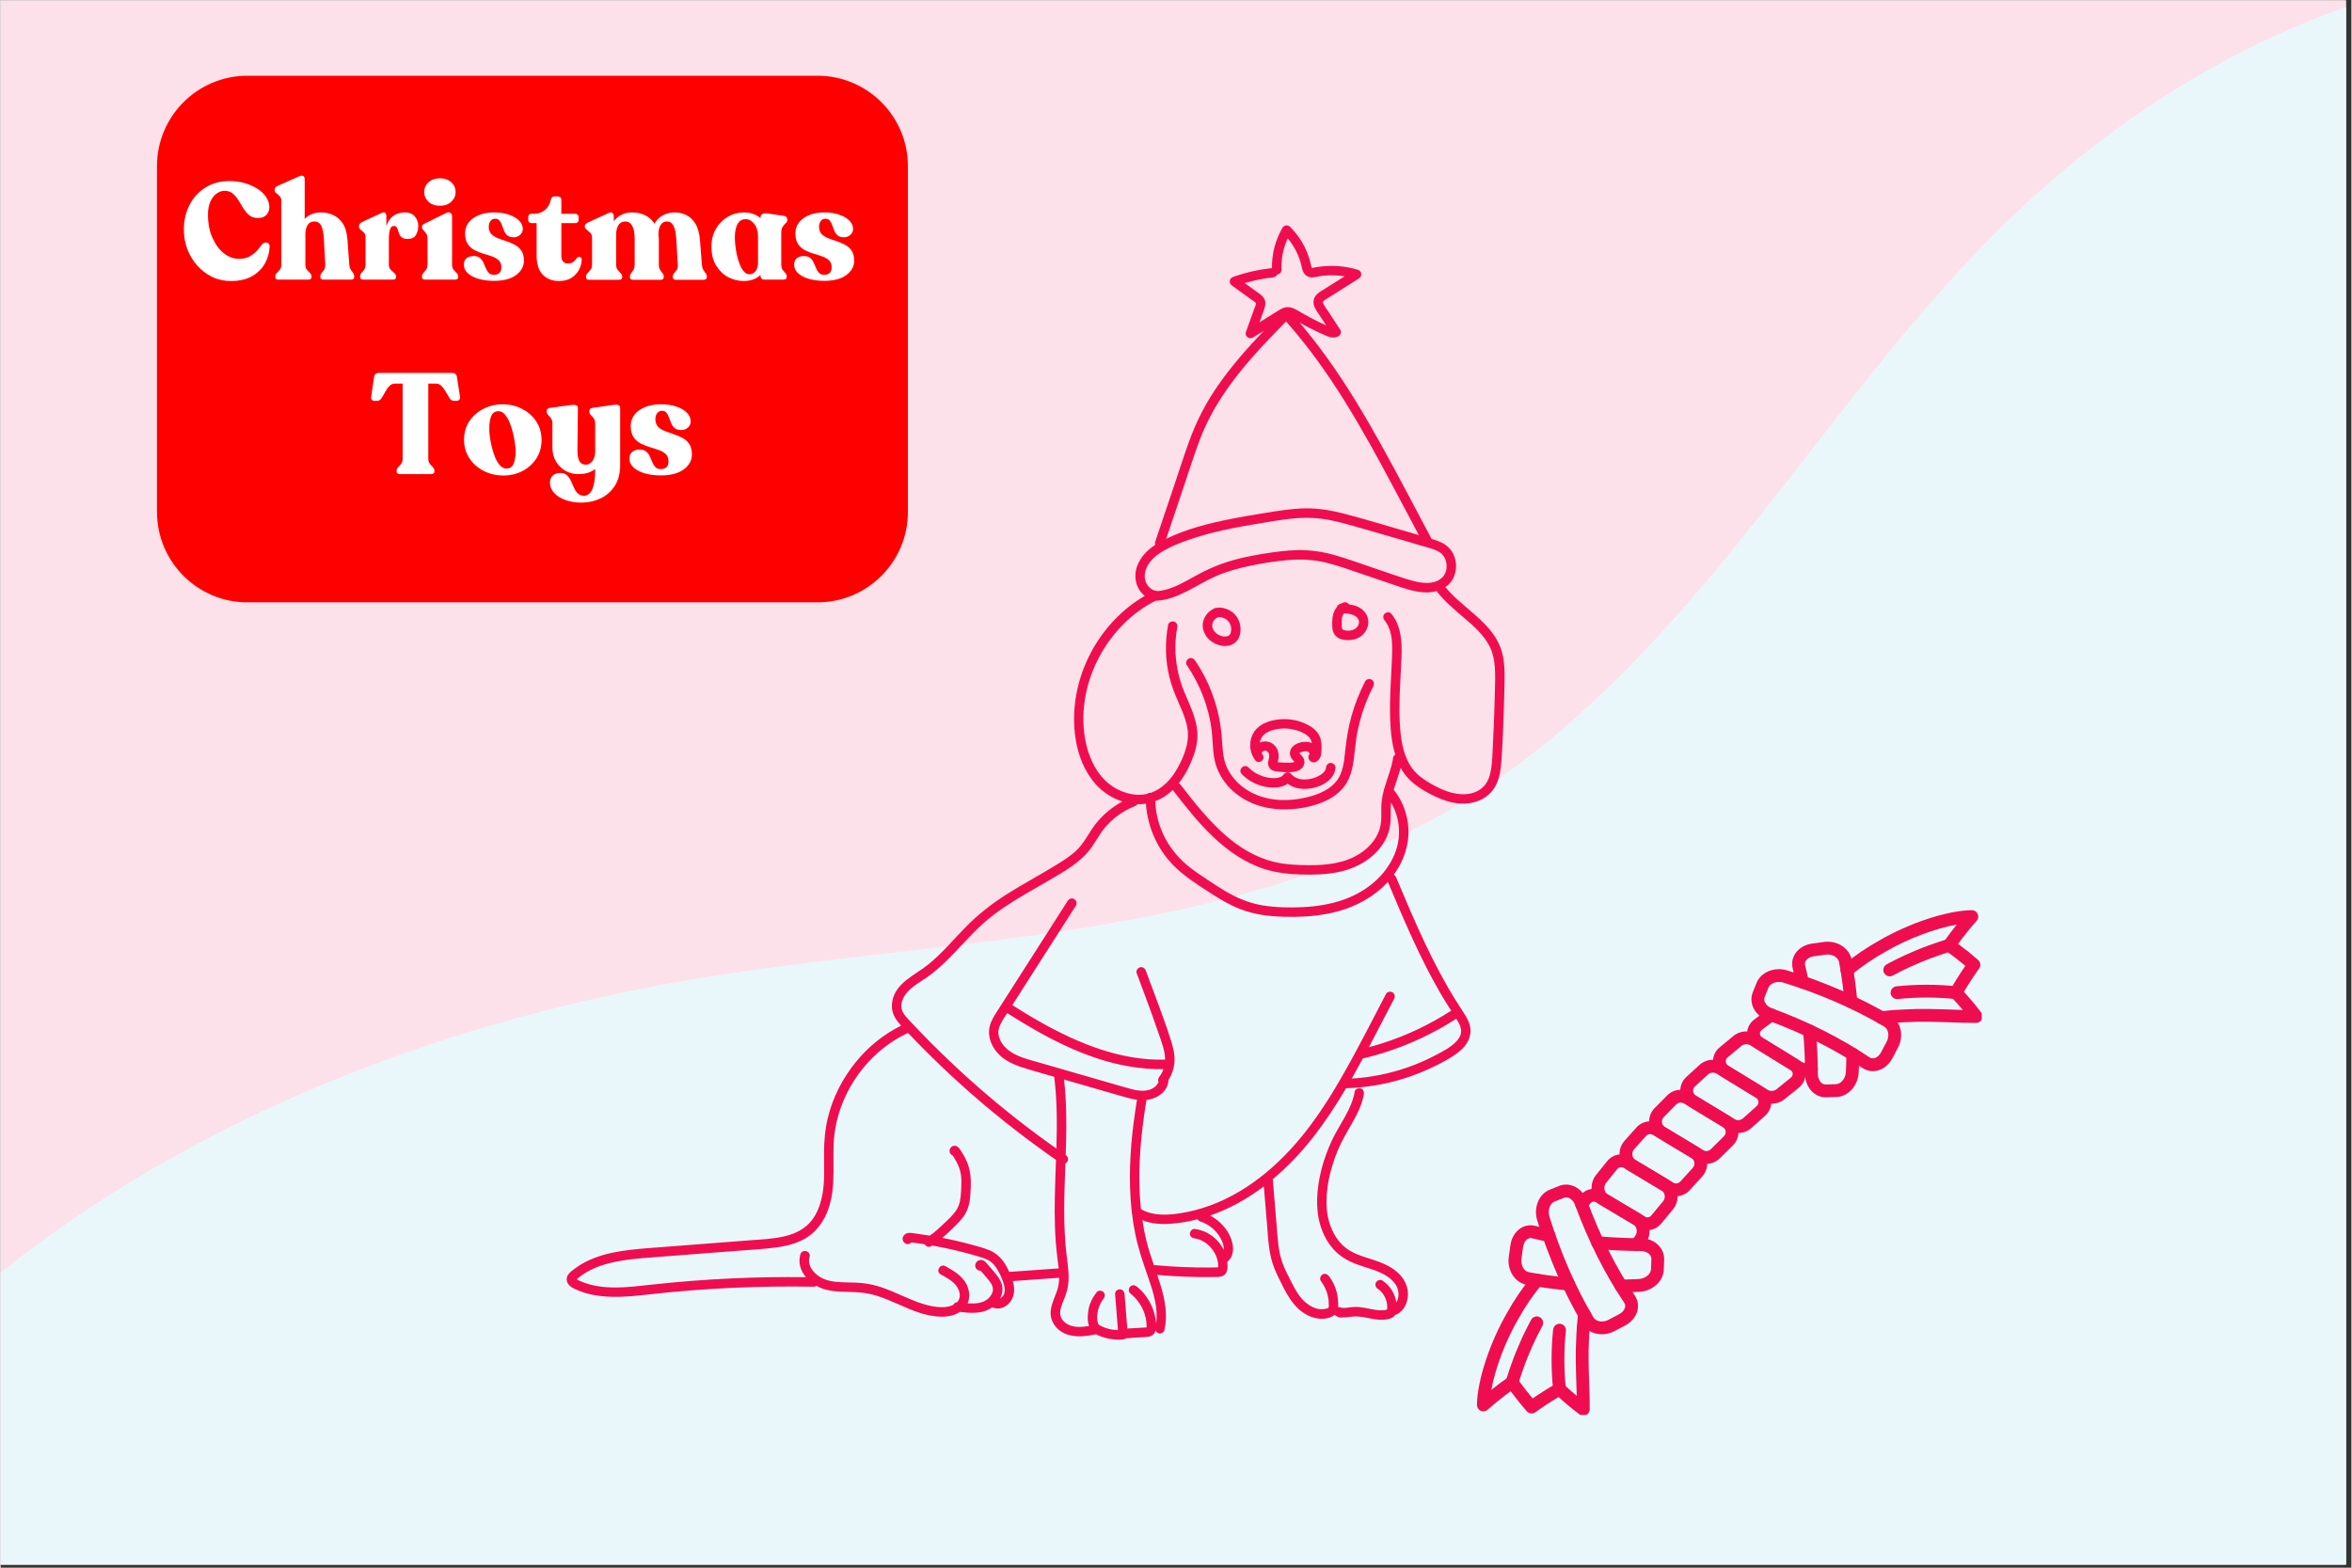 <svg xmlns="http://www.w3.org/2000/svg" xmlns:xlink="http://www.w3.org/1999/xlink" width="567" zoomAndPan="magnify" viewBox="0 0 425.04 283.5" height="378" preserveAspectRatio="xMidYMid meet" version="1.0"><rect x="0" y="0" width="425.04" height="283.5" fill="#333333" stroke="none"/><defs><g/><clipPath id="f31534110b"><path d="M 0 0.07 L 424.047 0.07 L 424.047 282.93 L 0 282.93 Z M 0 0.07 " clip-rule="nonzero"/></clipPath><clipPath id="d1c23c6303"><path d="M 0 0.07 L 424.047 0.07 L 424.047 282.93 L 0 282.93 Z M 0 0.07 " clip-rule="nonzero"/></clipPath><clipPath id="24c9067f3f"><path d="M -113.832 281.398 L 604.027 -122.914 L 803.062 230.473 L 85.203 634.789 Z M -113.832 281.398 " clip-rule="nonzero"/></clipPath><clipPath id="5539fa21db"><path d="M -113.832 281.398 L 604.027 -122.914 L 803.062 230.473 L 85.203 634.789 Z M -113.832 281.398 " clip-rule="nonzero"/></clipPath><clipPath id="988656b53c"><path d="M 266.934 230.262 L 287.652 230.262 L 287.652 255.871 L 266.934 255.871 Z M 266.934 230.262 " clip-rule="nonzero"/></clipPath><clipPath id="5d999d200a"><path d="M 332 164.574 L 358.199 164.574 L 358.199 186 L 332 186 Z M 332 164.574 " clip-rule="nonzero"/></clipPath><clipPath id="851b512d75"><path d="M 102.246 40.617 L 272 40.617 L 272 242.66 L 102.246 242.66 Z M 102.246 40.617 " clip-rule="nonzero"/></clipPath><clipPath id="8d07bae3eb"><path d="M 28.281 13.695 L 164.059 13.695 L 164.059 108.926 L 28.281 108.926 Z M 28.281 13.695 " clip-rule="nonzero"/></clipPath><clipPath id="ffc4803a40"><path d="M 44.629 13.695 L 147.695 13.695 C 156.723 13.695 164.043 21.016 164.043 30.043 L 164.043 92.578 C 164.043 101.605 156.723 108.926 147.695 108.926 L 44.629 108.926 C 35.602 108.926 28.281 101.605 28.281 92.578 L 28.281 30.043 C 28.281 21.016 35.602 13.695 44.629 13.695 Z M 44.629 13.695 " clip-rule="nonzero"/></clipPath></defs><g clip-path="url(#f31534110b)"><path fill="#ffffff" d="M 0 0.07 L 424.293 0.07 L 424.293 282.93 L 0 282.93 Z M 0 0.07 " fill-opacity="1" fill-rule="nonzero"/><path fill="#fde1ea" d="M 0 0.07 L 424.293 0.07 L 424.293 282.93 L 0 282.93 Z M 0 0.07 " fill-opacity="1" fill-rule="nonzero"/></g><g clip-path="url(#d1c23c6303)"><g clip-path="url(#24c9067f3f)"><g clip-path="url(#5539fa21db)"><path fill="#e9f7fa" d="M -29.926 259.691 C 7.996 213.188 66.398 186.914 125.582 177.031 C 149.164 173.094 173.09 171.508 196.684 167.656 C 220.281 163.809 243.879 157.543 264.293 145.094 C 285.023 132.449 301.543 114.012 316.695 95.035 C 331.844 76.055 346.039 56.16 363.543 39.328 C 384.164 19.496 409.488 4.141 437.289 -2.609 C 465.094 -9.363 495.398 -7.129 520.922 5.793 C 544.973 17.973 563.953 38.887 588.633 49.73 C 615.621 61.586 646.449 60.16 675.051 67.305 C 689.352 70.879 703.379 76.793 714.273 86.723 C 719.723 91.688 724.324 97.625 727.461 104.293 C 730.598 110.961 732.246 118.371 731.887 125.73 C 731.496 133.781 728.723 141.617 724.543 148.512 C 720.367 155.406 714.82 161.398 708.711 166.66 C 696.496 177.18 682.105 184.82 669.035 194.258 C 631.445 221.391 606.379 261.984 577.258 298.051 C 541.984 341.738 497.805 380.828 443.961 396.73 C 424.637 402.438 404.555 405.02 384.746 408.711 C 364.934 412.406 345.047 417.336 327.504 427.254 C 298.707 443.531 278.844 471.605 260.273 498.977 C 250.039 514.055 239.867 529.242 227.93 543.008 C 215.988 556.773 202.148 569.164 185.953 577.516 C 169.758 585.871 151.039 589.996 133.062 586.992 C 124.078 585.492 115.359 582.219 107.762 577.191 C 100.164 572.164 93.703 565.367 89.32 557.379 C 85.008 549.512 82.758 540.656 81.586 531.762 C 80.418 522.867 80.285 513.875 79.961 504.91 C 79.637 495.945 79.109 486.941 77.172 478.184 C 75.23 469.426 71.812 460.863 66.199 453.867 C 61.086 447.488 54.293 442.594 46.98 438.941 C 39.664 435.289 31.812 432.828 23.902 430.766 C 8.082 426.641 -8.418 423.93 -22.691 415.953 C -35.672 408.695 -46.168 397.27 -52.945 384.031 C -59.723 370.789 -62.844 355.797 -62.641 340.926 C -62.23 311.18 -48.727 282.746 -29.926 259.691 Z M -29.926 259.691 " fill-opacity="1" fill-rule="nonzero"/></g></g></g><path fill="#ef0d50" d="M 295.812 226.227 C 295.57 226.227 295.324 226.148 295.117 225.992 C 294.605 225.609 294.504 224.883 294.891 224.371 C 295.105 224.086 295.32 223.801 295.535 223.52 C 295.781 223.195 295.879 222.75 295.797 222.32 C 295.723 221.941 295.52 221.629 295.238 221.461 C 292.969 220.109 290.707 218.762 288.449 217.418 C 288.086 217.199 287.672 217.301 287.398 217.668 C 287.195 217.938 286.996 218.211 286.793 218.48 C 286.414 218.996 285.691 219.105 285.18 218.73 C 284.664 218.352 284.551 217.625 284.93 217.109 C 285.133 216.836 285.336 216.559 285.539 216.285 C 286.523 214.965 288.246 214.602 289.633 215.43 C 291.891 216.773 294.156 218.121 296.422 219.473 C 297.27 219.977 297.871 220.855 298.066 221.883 C 298.273 222.965 298.023 224.074 297.375 224.926 C 297.16 225.203 296.949 225.484 296.738 225.766 C 296.508 226.066 296.16 226.227 295.812 226.227 " fill-opacity="1" fill-rule="nonzero"/><path fill="#ef0d50" d="M 293.008 211.066 C 292.738 211.066 292.484 211.191 292.297 211.422 C 291.605 212.258 290.922 213.105 290.258 213.945 C 290.02 214.246 289.918 214.68 289.996 215.102 C 290.07 215.488 290.273 215.812 290.562 215.984 C 292.82 217.328 295.086 218.676 297.355 220.027 C 297.73 220.254 298.18 220.145 298.48 219.777 C 299.172 218.926 299.879 218.074 300.582 217.246 C 300.832 216.949 300.938 216.547 300.871 216.145 C 300.809 215.781 300.613 215.473 300.324 215.301 C 298.035 213.93 295.746 212.562 293.465 211.195 C 293.32 211.109 293.164 211.066 293.008 211.066 Z M 297.773 222.461 C 297.211 222.461 296.66 222.309 296.168 222.016 C 293.902 220.664 291.637 219.316 289.379 217.973 C 288.516 217.461 287.914 216.566 287.723 215.52 C 287.52 214.438 287.785 213.34 288.441 212.508 C 289.113 211.656 289.809 210.797 290.508 209.949 C 291.137 209.188 292.047 208.75 293.008 208.75 C 293.582 208.75 294.152 208.91 294.652 209.211 C 296.938 210.574 299.223 211.945 301.516 213.316 C 302.387 213.836 302.984 214.73 303.152 215.766 C 303.332 216.836 303.039 217.922 302.348 218.738 C 301.656 219.555 300.961 220.395 300.277 221.238 C 299.645 222.016 298.73 222.461 297.773 222.461 " fill-opacity="1" fill-rule="nonzero"/><path fill="#ef0d50" d="M 298.254 205.09 C 297.965 205.09 297.695 205.215 297.492 205.434 C 296.766 206.23 296.039 207.043 295.332 207.852 C 295.086 208.129 294.98 208.516 295.043 208.914 C 295.105 209.285 295.301 209.598 295.594 209.773 C 297.879 211.141 300.168 212.508 302.457 213.883 C 302.859 214.121 303.375 214.027 303.707 213.66 C 304.43 212.852 305.176 212.039 305.926 211.234 C 306.18 210.965 306.293 210.598 306.242 210.23 C 306.215 210.027 306.105 209.648 305.711 209.41 C 303.398 208.016 301.086 206.625 298.777 205.238 C 298.617 205.145 298.438 205.09 298.254 205.09 Z M 302.941 216.332 C 302.355 216.332 301.777 216.172 301.27 215.867 C 298.977 214.496 296.688 213.125 294.406 211.758 C 293.523 211.234 292.926 210.328 292.758 209.273 C 292.59 208.199 292.891 207.125 293.594 206.324 C 294.309 205.504 295.047 204.68 295.781 203.875 C 296.418 203.176 297.32 202.777 298.254 202.777 C 298.855 202.777 299.449 202.941 299.973 203.254 C 302.281 204.645 304.594 206.035 306.906 207.426 C 307.797 207.965 308.391 208.871 308.535 209.91 C 308.684 210.977 308.348 212.035 307.613 212.816 C 306.879 213.605 306.141 214.41 305.426 215.207 C 304.781 215.922 303.879 216.332 302.941 216.332 " fill-opacity="1" fill-rule="nonzero"/><path fill="#ef0d50" d="M 303.781 199.387 C 303.477 199.387 303.191 199.504 302.977 199.715 C 302.219 200.469 301.453 201.246 300.699 202.02 C 300.453 202.277 300.34 202.629 300.387 202.992 C 300.434 203.344 300.629 203.648 300.922 203.824 C 303.23 205.215 305.543 206.605 307.859 208 C 308.285 208.258 308.863 208.176 309.223 207.812 C 309.984 207.043 310.773 206.266 311.559 205.504 C 311.812 205.258 311.938 204.922 311.898 204.59 C 311.879 204.398 311.781 204.039 311.383 203.797 C 309.043 202.379 306.711 200.965 304.379 199.555 C 304.199 199.445 303.992 199.387 303.781 199.387 Z M 308.414 210.469 C 307.797 210.469 307.191 210.301 306.664 209.984 C 304.352 208.59 302.039 207.199 299.727 205.809 C 298.828 205.27 298.23 204.352 298.09 203.293 C 297.953 202.227 298.297 201.176 299.039 200.41 C 299.801 199.625 300.578 198.84 301.348 198.074 C 301.996 197.43 302.859 197.074 303.781 197.074 C 304.414 197.074 305.035 197.246 305.578 197.574 C 307.91 198.984 310.246 200.398 312.582 201.816 C 313.492 202.367 314.082 203.285 314.199 204.332 C 314.32 205.383 313.941 206.418 313.172 207.168 C 312.395 207.918 311.621 208.684 310.867 209.441 C 310.207 210.105 309.336 210.469 308.414 210.469 " fill-opacity="1" fill-rule="nonzero"/><path fill="#ef0d50" d="M 309.578 193.969 C 309.262 193.969 308.965 194.078 308.742 194.277 C 307.941 194.996 307.137 195.73 306.352 196.465 C 306.016 196.781 305.996 197.152 306.02 197.348 C 306.051 197.68 306.242 197.977 306.539 198.156 C 308.871 199.566 311.207 200.98 313.543 202.398 C 313.996 202.672 314.629 202.605 315.023 202.246 C 315.832 201.508 316.656 200.773 317.473 200.059 C 317.73 199.832 317.855 199.539 317.832 199.23 C 317.805 198.922 317.625 198.648 317.324 198.465 C 314.969 197.027 312.609 195.59 310.258 194.156 C 310.059 194.031 309.82 193.969 309.578 193.969 Z M 314.176 204.887 C 313.527 204.887 312.895 204.711 312.344 204.379 C 310.008 202.961 307.672 201.547 305.34 200.137 C 304.418 199.578 303.824 198.648 303.715 197.586 C 303.605 196.531 303.988 195.508 304.77 194.777 C 305.566 194.031 306.383 193.281 307.195 192.555 C 307.844 191.973 308.688 191.652 309.578 191.652 C 310.246 191.652 310.898 191.836 311.461 192.18 C 313.816 193.613 316.172 195.051 318.531 196.492 C 319.465 197.059 320.047 197.984 320.141 199.035 C 320.227 200.078 319.812 201.086 319 201.797 C 318.191 202.504 317.379 203.23 316.586 203.957 C 315.926 204.559 315.07 204.887 314.176 204.887 " fill-opacity="1" fill-rule="nonzero"/><path fill="#ef0d50" d="M 315.637 188.84 C 315.309 188.84 315 188.941 314.77 189.129 C 313.938 189.805 313.098 190.5 312.273 191.199 C 312.023 191.41 311.902 191.691 311.922 191.988 C 311.949 192.305 312.133 192.586 312.43 192.77 C 314.785 194.203 317.145 195.645 319.504 197.082 C 319.98 197.375 320.672 197.328 321.098 196.973 C 321.941 196.281 322.801 195.586 323.656 194.906 C 323.91 194.703 324.043 194.445 324.027 194.172 C 324.012 193.883 323.836 193.621 323.531 193.434 C 321.152 191.969 318.777 190.508 316.402 189.051 C 316.176 188.91 315.914 188.84 315.637 188.84 Z M 320.219 199.594 C 319.535 199.594 318.871 199.41 318.297 199.059 C 315.938 197.617 313.582 196.18 311.227 194.746 C 310.285 194.172 309.699 193.234 309.617 192.168 C 309.535 191.121 309.957 190.125 310.781 189.43 C 311.617 188.723 312.469 188.016 313.312 187.332 C 313.953 186.812 314.777 186.523 315.637 186.523 C 316.34 186.523 317.023 186.715 317.613 187.078 C 319.988 188.535 322.367 190 324.746 191.465 C 325.695 192.051 326.277 192.984 326.336 194.035 C 326.398 195.066 325.945 196.047 325.094 196.723 C 324.25 197.391 323.398 198.074 322.57 198.762 C 321.918 199.297 321.082 199.594 320.219 199.594 " fill-opacity="1" fill-rule="nonzero"/><path fill="#ef0d50" d="M 326.539 194.602 C 325.824 194.602 325.117 194.41 324.512 194.039 C 322.133 192.574 319.754 191.109 317.379 189.648 C 316.434 189.07 315.836 188.098 315.781 187.051 C 315.73 186.016 316.191 185.043 317.051 184.387 C 317.84 183.785 318.648 183.18 319.453 182.586 C 319.969 182.211 320.691 182.32 321.07 182.836 C 321.449 183.352 321.34 184.074 320.824 184.453 C 320.031 185.035 319.234 185.633 318.457 186.227 C 318.211 186.414 318.082 186.664 318.098 186.934 C 318.109 187.223 318.289 187.496 318.59 187.68 C 320.969 189.137 323.344 190.602 325.727 192.066 C 326.102 192.297 326.605 192.352 327.043 192.207 C 327.648 192.004 328.305 192.336 328.508 192.941 C 328.707 193.547 328.379 194.203 327.773 194.402 C 327.375 194.535 326.953 194.602 326.539 194.602 " fill-opacity="1" fill-rule="nonzero"/><g clip-path="url(#988656b53c)"><path fill="#ef0d50" d="M 286.164 256.008 C 285.914 256.008 285.668 255.93 285.465 255.773 C 284.176 254.805 282.91 253.75 281.699 252.641 C 280.266 253.48 278.859 254.402 277.496 255.387 C 277.012 255.738 276.34 255.66 275.949 255.211 C 274.934 254.059 273.957 252.844 273.027 251.586 C 271.598 252.629 270.199 253.758 268.855 254.941 C 268.516 255.242 268.023 255.316 267.609 255.125 C 267.191 254.934 266.926 254.516 266.934 254.059 C 266.988 249.645 269.258 242.742 272.453 237.277 C 273.672 235.074 275.172 232.875 276.902 230.762 C 277.305 230.266 278.035 230.195 278.531 230.598 C 279.023 231.004 279.098 231.73 278.691 232.227 C 277.055 234.23 275.629 236.316 274.465 238.422 C 272.098 242.473 270.227 247.461 269.535 251.344 C 270.547 250.531 271.582 249.758 272.629 249.027 C 273.148 248.664 273.867 248.785 274.234 249.309 C 275.113 250.547 276.043 251.75 277.008 252.895 C 278.402 251.926 279.84 251.023 281.293 250.203 C 281.734 249.953 282.289 250.02 282.656 250.367 C 283.41 251.082 284.188 251.773 284.98 252.438 C 284.965 251.852 284.941 251.227 284.918 250.566 C 284.824 247.855 284.719 244.777 284.887 241.855 C 284.934 240.516 285.043 239.086 285.215 237.602 C 285.285 236.969 285.859 236.516 286.496 236.586 C 287.133 236.66 287.586 237.234 287.516 237.867 C 287.348 239.293 287.242 240.664 287.199 241.945 C 287.199 241.957 287.199 241.969 287.199 241.977 C 287.031 244.797 287.141 247.816 287.234 250.484 C 287.293 252.195 287.344 253.672 287.32 254.875 C 287.309 255.312 287.059 255.703 286.668 255.895 C 286.508 255.969 286.332 256.008 286.164 256.008 " fill-opacity="1" fill-rule="nonzero"/></g><path fill="#ef0d50" d="M 272.473 250.793 C 271.973 250.293 272.129 249.805 272.34 249.125 C 272.441 248.797 272.59 248.332 272.773 247.781 C 273.113 246.781 273.645 245.281 274.262 243.84 C 275.254 241.395 276.465 239.152 276.723 238.684 C 276.727 238.676 276.73 238.668 276.734 238.66 C 277.047 238.102 277.754 237.895 278.312 238.207 C 278.867 238.516 279.066 239.227 278.758 239.781 C 278.621 240.035 277.383 242.301 276.398 244.73 C 275.246 247.418 274.414 250.246 274.41 250.27 L 273.301 249.961 L 273.293 249.977 L 272.473 250.793 " fill-opacity="1" fill-rule="nonzero"/><path fill="#ef0d50" d="M 281.859 252.367 C 281.273 252.367 280.773 251.926 280.711 251.332 C 280.328 247.734 280.328 244.062 280.707 240.422 C 280.773 239.789 281.348 239.328 281.977 239.391 C 282.613 239.457 283.078 240.027 283.012 240.664 C 282.648 244.145 282.648 247.652 283.012 251.09 C 283.078 251.723 282.617 252.293 281.98 252.359 C 281.941 252.367 281.898 252.367 281.859 252.367 " fill-opacity="1" fill-rule="nonzero"/><path fill="#ef0d50" d="M 292.984 233.719 C 292.355 233.719 291.84 233.211 291.828 232.578 C 291.82 231.938 292.332 231.41 292.969 231.402 C 294.031 231.387 295.117 231.352 296.188 231.297 C 297.461 231.23 298.379 230.324 298.402 229.551 C 298.422 228.934 298.441 228.316 298.469 227.699 C 298.48 227.297 298.281 227.004 298.113 226.828 C 297.754 226.453 297.195 226.234 296.578 226.23 C 293.906 226.227 291.238 226.102 288.656 225.867 C 288.02 225.812 287.551 225.25 287.605 224.613 C 287.664 223.977 288.23 223.504 288.863 223.566 C 291.379 223.793 293.977 223.91 296.59 223.918 C 297.832 223.926 298.992 224.402 299.781 225.223 C 300.457 225.93 300.812 226.84 300.777 227.781 C 300.754 228.402 300.734 229.016 300.715 229.625 C 300.648 231.699 298.672 233.484 296.305 233.609 C 295.203 233.664 294.094 233.699 293.004 233.719 C 293 233.719 292.992 233.719 292.984 233.719 " fill-opacity="1" fill-rule="nonzero"/><path fill="#ef0d50" d="M 283.512 233.371 C 283.477 233.371 283.441 233.367 283.406 233.367 C 280.867 233.137 278.348 232.793 275.926 232.344 C 273.812 231.961 272.355 229.715 272.684 227.34 C 272.781 226.613 272.883 225.883 272.988 225.152 C 273.172 223.879 273.816 222.793 274.758 222.16 C 275.566 221.617 276.531 221.445 277.477 221.684 C 278.355 221.902 279.266 222.105 280.18 222.293 C 280.801 222.422 281.207 223.035 281.078 223.66 C 280.949 224.285 280.34 224.688 279.711 224.562 C 278.77 224.367 277.832 224.156 276.918 223.93 C 276.605 223.852 276.312 223.902 276.047 224.082 C 275.648 224.352 275.367 224.859 275.281 225.477 C 275.176 226.203 275.074 226.93 274.977 227.652 C 274.82 228.801 275.445 229.906 276.344 230.066 C 278.699 230.504 281.145 230.84 283.613 231.062 C 284.25 231.117 284.719 231.68 284.664 232.316 C 284.609 232.918 284.102 233.371 283.512 233.371 " fill-opacity="1" fill-rule="nonzero"/><path fill="#ef0d50" d="M 283.055 216.531 C 282.91 216.531 282.77 216.562 282.637 216.617 C 282.062 216.848 281.488 217.078 280.922 217.309 C 280.203 217.598 279.664 218.77 280.035 219.992 C 282.082 226.605 284.75 232.734 287.977 238.211 C 288.254 238.691 288.832 238.973 289.516 238.973 L 289.52 238.973 C 289.926 238.973 290.34 238.871 290.711 238.672 C 291.363 238.332 292.012 237.988 292.656 237.645 C 293.207 237.348 293.59 236.914 293.703 236.445 C 293.781 236.133 293.73 235.84 293.551 235.578 C 290.031 230.336 287.043 224.383 284.66 217.883 C 284.367 217.09 283.703 216.531 283.055 216.531 Z M 289.52 241.289 C 289.516 241.289 289.516 241.289 289.516 241.289 C 288 241.289 286.676 240.574 285.977 239.379 C 282.668 233.754 279.922 227.457 277.824 220.672 C 277.129 218.402 278.133 215.93 280.059 215.16 C 280.625 214.934 281.195 214.703 281.766 214.473 C 282.18 214.305 282.613 214.219 283.055 214.219 C 284.68 214.219 286.199 215.371 286.832 217.082 C 289.152 223.414 292.059 229.199 295.473 234.285 C 296.012 235.09 296.184 236.055 295.953 237 C 295.68 238.102 294.879 239.082 293.75 239.684 C 293.094 240.035 292.441 240.379 291.793 240.719 C 291.09 241.09 290.301 241.289 289.52 241.289 " fill-opacity="1" fill-rule="nonzero"/><g clip-path="url(#5d999d200a)"><path fill="#ef0d50" d="M 340.078 185.18 C 339.496 185.18 338.996 184.746 338.926 184.156 C 338.855 183.52 339.309 182.945 339.941 182.871 C 341.426 182.699 342.855 182.59 344.195 182.547 C 347.121 182.375 350.195 182.484 352.906 182.578 C 353.566 182.602 354.191 182.621 354.777 182.641 C 354.113 181.844 353.426 181.07 352.711 180.312 C 352.359 179.945 352.293 179.391 352.543 178.949 C 353.363 177.496 354.27 176.059 355.238 174.664 C 354.09 173.699 352.887 172.77 351.648 171.895 C 351.129 171.527 351.004 170.809 351.367 170.285 C 352.098 169.238 352.875 168.207 353.684 167.195 C 349.805 167.887 344.82 169.754 340.789 172.109 C 338.656 173.289 336.574 174.711 334.57 176.352 C 334.074 176.754 333.348 176.684 332.941 176.188 C 332.535 175.695 332.609 174.965 333.105 174.559 C 335.215 172.832 337.414 171.332 339.645 170.098 C 345.082 166.918 351.984 164.648 356.398 164.594 C 356.855 164.582 357.277 164.852 357.469 165.266 C 357.66 165.684 357.586 166.172 357.281 166.516 C 356.098 167.855 354.969 169.258 353.93 170.688 C 355.184 171.613 356.398 172.594 357.555 173.605 C 358.004 174 358.078 174.668 357.727 175.152 C 356.742 176.516 355.82 177.926 354.98 179.355 C 356.09 180.57 357.145 181.832 358.117 183.121 C 358.379 183.469 358.426 183.934 358.234 184.324 C 358.043 184.715 357.652 184.969 357.219 184.977 C 356.012 185.004 354.535 184.949 352.824 184.891 C 350.16 184.797 347.141 184.691 344.32 184.859 C 344.309 184.859 344.297 184.859 344.289 184.859 C 343.004 184.902 341.633 185.008 340.211 185.172 C 340.164 185.176 340.121 185.18 340.078 185.18 " fill-opacity="1" fill-rule="nonzero"/></g><path fill="#ef0d50" d="M 341.562 176.562 C 341.152 176.562 340.758 176.348 340.547 175.969 C 340.238 175.414 340.445 174.707 341 174.395 C 341.008 174.391 341.016 174.387 341.023 174.383 C 341.367 174.191 343.695 172.93 346.203 171.914 C 347.625 171.301 349.121 170.77 350.125 170.434 C 350.672 170.246 351.137 170.098 351.465 169.996 C 352.145 169.785 352.633 169.633 353.133 170.129 L 352.316 170.949 L 351.445 171.715 L 352.316 170.949 L 352.609 172.07 C 352.277 172.16 349.523 173.008 347.094 174.047 C 344.633 175.047 342.375 176.281 342.121 176.418 C 341.945 176.516 341.754 176.562 341.562 176.562 " fill-opacity="1" fill-rule="nonzero"/><path fill="#ef0d50" d="M 353.555 180.676 C 353.512 180.676 353.473 180.672 353.43 180.668 C 349.992 180.305 346.484 180.305 343.004 180.668 C 342.371 180.734 341.801 180.273 341.734 179.637 C 341.668 179 342.129 178.434 342.766 178.367 C 346.406 177.988 350.078 177.988 353.676 178.367 C 354.309 178.434 354.77 179.004 354.703 179.641 C 354.641 180.234 354.141 180.676 353.555 180.676 " fill-opacity="1" fill-rule="nonzero"/><path fill="#ef0d50" d="M 330.004 198.441 C 329.102 198.441 328.242 198.09 327.566 197.441 C 326.742 196.652 326.266 195.488 326.258 194.254 C 326.25 191.637 326.133 189.035 325.906 186.523 C 325.848 185.887 326.316 185.324 326.953 185.266 C 327.586 185.211 328.152 185.676 328.211 186.312 C 328.445 188.895 328.566 191.562 328.57 194.242 C 328.578 194.852 328.793 195.41 329.168 195.77 C 329.344 195.941 329.637 196.141 330.043 196.125 C 330.66 196.102 331.277 196.078 331.891 196.059 C 332.664 196.035 333.57 195.121 333.641 193.844 C 333.691 192.773 333.727 191.691 333.746 190.625 C 333.754 189.988 334.285 189.473 334.918 189.488 C 335.559 189.496 336.066 190.023 336.059 190.664 C 336.039 191.754 336.008 192.863 335.953 193.961 C 335.824 196.332 334.039 198.309 331.965 198.375 C 331.359 198.395 330.742 198.414 330.125 198.438 C 330.086 198.441 330.043 198.441 330.004 198.441 " fill-opacity="1" fill-rule="nonzero"/><path fill="#ef0d50" d="M 334.555 182.324 C 333.961 182.324 333.457 181.875 333.402 181.273 C 333.18 178.805 332.844 176.359 332.41 174.008 C 332.246 173.105 331.141 172.477 329.996 172.637 C 329.27 172.734 328.543 172.836 327.816 172.938 C 327.199 173.027 326.691 173.305 326.422 173.707 C 326.246 173.973 326.191 174.266 326.27 174.57 C 326.5 175.496 326.711 176.438 326.902 177.371 C 327.031 177.996 326.629 178.605 326.004 178.734 C 325.375 178.867 324.766 178.461 324.637 177.836 C 324.449 176.93 324.242 176.02 324.023 175.129 C 323.789 174.191 323.957 173.227 324.5 172.414 C 325.133 171.473 326.223 170.828 327.488 170.645 C 328.227 170.543 328.957 170.441 329.684 170.344 C 332.059 170.012 334.305 171.473 334.688 173.594 C 335.133 176.008 335.477 178.523 335.707 181.062 C 335.766 181.699 335.297 182.262 334.66 182.32 C 334.625 182.324 334.59 182.324 334.555 182.324 " fill-opacity="1" fill-rule="nonzero"/><path fill="#ef0d50" d="M 321.535 177.574 C 320.66 177.574 319.887 177.988 319.652 178.578 C 319.422 179.148 319.191 179.723 318.957 180.297 C 318.805 180.668 318.895 181.012 318.992 181.234 C 319.199 181.711 319.652 182.105 320.227 182.32 C 326.723 184.699 332.676 187.691 337.918 191.207 C 338.594 191.668 339.492 191.234 339.988 190.312 C 340.332 189.668 340.672 189.02 341.012 188.371 C 341.555 187.348 341.344 186.098 340.555 185.637 C 335.074 182.41 328.945 179.738 322.328 177.691 C 322.074 177.613 321.805 177.574 321.535 177.574 Z M 338.512 193.711 C 337.844 193.711 337.188 193.508 336.625 193.129 C 331.543 189.719 325.754 186.812 319.426 184.492 C 318.262 184.059 317.332 183.215 316.871 182.172 C 316.48 181.273 316.457 180.301 316.812 179.426 C 317.047 178.852 317.277 178.281 317.504 177.715 C 318.09 176.246 319.711 175.262 321.535 175.262 C 322.035 175.262 322.531 175.336 323.008 175.48 C 329.801 177.582 336.098 180.324 341.723 183.637 C 343.582 184.723 344.184 187.332 343.059 189.453 C 342.719 190.102 342.375 190.75 342.027 191.406 C 341.266 192.828 339.918 193.711 338.512 193.711 " fill-opacity="1" fill-rule="nonzero"/><path fill="#ef0d50" d="M 218.77 115.875 C 219.891 116.766 221.613 117.199 222.914 116.41 C 224.355 115.535 224.461 113.52 223.832 112.113 C 223.504 111.383 222.918 110.758 222.211 110.375 C 221.871 110.191 221.52 110.066 221.16 109.988 C 221.098 109.957 221.035 109.93 220.961 109.918 C 220.664 109.879 220.367 109.871 220.082 109.906 C 219.934 109.91 219.781 109.926 219.629 109.945 C 219.5 109.961 219.387 110.031 219.289 110.121 C 219.129 110.191 218.969 110.277 218.82 110.387 C 218.199 110.82 217.75 111.422 217.5 112.137 C 217.027 113.504 217.668 115.016 218.766 115.879 Z M 219.066 112.918 C 219.062 113.039 219.059 112.965 219.066 112.918 Z M 219.445 114.156 C 219.352 114.047 219.426 114.125 219.445 114.156 Z M 222.316 112.887 C 222.281 112.812 222.297 112.852 222.316 112.887 Z M 221.98 112.352 C 222.004 112.379 222.027 112.406 222.051 112.43 C 222.059 112.445 222.121 112.535 222.137 112.559 C 222.203 112.668 222.266 112.781 222.32 112.898 C 222.324 112.906 222.328 112.918 222.328 112.918 C 222.352 112.98 222.371 113.047 222.391 113.109 C 222.426 113.223 222.453 113.34 222.477 113.457 C 222.48 113.469 222.484 113.477 222.488 113.488 C 222.488 113.492 222.488 113.496 222.488 113.504 C 222.488 113.598 222.5 113.691 222.5 113.781 C 222.5 113.867 222.496 113.953 222.488 114.035 C 222.484 114.066 222.469 114.168 222.465 114.184 C 222.457 114.234 222.445 114.285 222.43 114.34 C 222.414 114.391 222.395 114.445 222.383 114.5 C 222.371 114.527 222.371 114.547 222.367 114.559 C 222.359 114.57 222.348 114.586 222.34 114.609 C 222.309 114.656 222.285 114.707 222.254 114.754 C 222.234 114.781 222.227 114.797 222.223 114.805 C 222.215 114.812 222.203 114.816 222.18 114.836 C 222.18 114.836 222.105 114.898 222.074 114.922 C 222.035 114.945 221.988 114.973 221.992 114.973 C 221.984 114.98 221.965 114.988 221.945 114.996 C 221.902 115.016 221.855 115.031 221.809 115.043 C 221.754 115.059 221.449 115.105 221.621 115.09 C 221.48 115.102 221.336 115.109 221.195 115.102 C 221.145 115.102 221.098 115.09 221.047 115.09 C 221.031 115.09 221.016 115.082 221.004 115.078 C 220.887 115.047 220.766 115.027 220.648 114.988 C 220.602 114.973 220.559 114.957 220.508 114.941 C 220.496 114.938 220.488 114.934 220.48 114.93 C 220.48 114.93 220.48 114.93 220.473 114.93 C 220.352 114.867 220.23 114.809 220.113 114.742 C 220.07 114.715 220.031 114.688 219.988 114.66 C 219.977 114.652 219.906 114.602 219.879 114.582 C 219.82 114.531 219.762 114.48 219.703 114.426 C 219.617 114.34 219.531 114.254 219.457 114.16 C 219.406 114.094 219.359 114.023 219.32 113.953 C 219.273 113.875 219.234 113.797 219.191 113.711 C 219.184 113.688 219.172 113.652 219.16 113.637 C 219.141 113.578 219.125 113.523 219.109 113.465 C 219.098 113.418 219.09 113.371 219.078 113.324 C 219.078 113.312 219.074 113.309 219.074 113.301 C 219.07 113.172 219.07 113.047 219.074 112.918 C 219.074 112.918 219.074 112.91 219.074 112.91 C 219.09 112.84 219.105 112.77 219.125 112.699 C 219.141 112.648 219.16 112.594 219.18 112.543 C 219.191 112.523 219.219 112.461 219.234 112.43 C 219.285 112.336 219.344 112.246 219.402 112.16 C 219.422 112.141 219.445 112.113 219.457 112.098 C 219.512 112.035 219.574 111.977 219.637 111.918 C 219.656 111.902 219.676 111.883 219.695 111.867 C 219.668 111.891 219.785 111.801 219.805 111.789 C 219.855 111.758 219.906 111.73 219.957 111.699 C 219.977 111.688 220 111.68 220.02 111.668 C 220.074 111.656 220.125 111.633 220.18 111.617 C 220.195 111.613 220.234 111.605 220.27 111.602 C 220.289 111.602 220.309 111.602 220.328 111.602 C 220.383 111.602 220.434 111.602 220.488 111.605 C 220.504 111.605 220.605 111.625 220.637 111.625 C 220.719 111.645 220.801 111.656 220.887 111.68 C 220.961 111.699 221.035 111.73 221.113 111.754 C 221.137 111.758 221.152 111.762 221.16 111.762 C 221.168 111.77 221.184 111.773 221.203 111.785 C 221.309 111.84 221.414 111.895 221.516 111.957 C 221.57 111.992 221.625 112.027 221.68 112.066 C 221.684 112.07 221.688 112.074 221.695 112.082 C 221.797 112.168 221.891 112.258 221.977 112.355 Z M 221.68 112.059 C 221.648 112.035 221.59 111.98 221.68 112.059 Z M 221.68 112.059 " fill-opacity="1" fill-rule="nonzero"/><path fill="#ef0d50" d="M 245.602 112.645 C 245.586 112.691 245.586 112.711 245.586 112.719 C 245.59 112.691 245.598 112.668 245.602 112.645 Z M 245.602 112.645 " fill-opacity="1" fill-rule="nonzero"/><path fill="#ef0d50" d="M 242.668 115.652 C 243.996 115.938 245.582 115.652 246.496 114.574 C 247.449 113.453 247.605 111.891 246.668 110.711 C 245.949 109.801 244.891 109.445 243.797 109.293 C 243.594 109 243.234 108.828 242.863 108.938 C 242.652 109.004 242.461 109.09 242.289 109.195 C 241.961 109.234 241.672 109.496 241.578 109.812 C 241.031 110.484 240.789 111.41 240.766 112.305 C 240.75 112.953 240.727 113.719 240.965 114.328 C 241.254 115.059 241.91 115.5 242.664 115.656 Z M 242.512 111.848 C 242.508 111.887 242.496 111.945 242.512 111.848 Z M 242.773 113.906 C 242.73 113.895 242.746 113.898 242.773 113.906 Z M 244.59 113.883 C 244.555 113.895 244.516 113.91 244.59 113.883 Z M 245.027 113.633 C 245.051 113.617 245.066 113.605 245.027 113.633 Z M 244.492 111.191 C 244.508 111.195 244.516 111.195 244.527 111.199 C 244.527 111.199 244.527 111.199 244.535 111.203 C 244.637 111.25 244.738 111.301 244.84 111.359 C 244.883 111.383 244.93 111.41 244.973 111.438 C 244.98 111.445 245.031 111.48 245.066 111.504 C 245.098 111.531 245.16 111.586 245.16 111.582 C 245.195 111.617 245.234 111.652 245.27 111.688 C 245.301 111.727 245.336 111.762 245.367 111.801 C 245.477 111.922 245.387 111.832 245.371 111.805 C 245.43 111.898 245.48 111.992 245.535 112.09 C 245.535 112.09 245.535 112.09 245.535 112.098 C 245.547 112.156 245.566 112.219 245.586 112.277 C 245.59 112.289 245.594 112.293 245.598 112.305 C 245.598 112.352 245.602 112.398 245.605 112.453 C 245.605 112.512 245.602 112.574 245.598 112.633 C 245.598 112.633 245.598 112.633 245.598 112.637 C 245.598 112.672 245.582 112.719 245.582 112.707 C 245.566 112.781 245.551 112.852 245.527 112.918 C 245.52 112.945 245.508 112.973 245.5 113 C 245.488 113.012 245.441 113.117 245.434 113.129 C 245.391 113.203 245.344 113.273 245.297 113.344 C 245.277 113.367 245.25 113.402 245.238 113.418 C 245.203 113.453 245.172 113.492 245.133 113.523 C 245.09 113.566 245.047 113.605 245.004 113.641 C 244.996 113.648 244.988 113.652 244.977 113.66 C 244.863 113.734 244.746 113.797 244.621 113.859 C 244.617 113.859 244.605 113.871 244.594 113.871 C 244.547 113.891 244.496 113.906 244.449 113.926 C 244.348 113.957 244.238 113.984 244.133 114.008 C 244.098 114.012 244.062 114.02 244.027 114.027 C 244.008 114.027 243.938 114.039 243.914 114.039 C 243.777 114.047 243.641 114.051 243.504 114.043 C 243.449 114.043 243.395 114.039 243.34 114.031 C 243.316 114.031 243.273 114.023 243.242 114.02 C 243.152 114.004 243.062 113.988 242.977 113.965 C 242.926 113.949 242.879 113.934 242.828 113.918 C 242.816 113.914 242.809 113.914 242.801 113.91 C 242.762 113.891 242.727 113.867 242.684 113.848 C 242.672 113.84 242.66 113.836 242.652 113.832 C 242.645 113.824 242.637 113.816 242.621 113.801 C 242.613 113.793 242.609 113.789 242.602 113.781 C 242.594 113.766 242.586 113.754 242.578 113.734 C 242.562 113.691 242.547 113.648 242.539 113.602 C 242.539 113.59 242.531 113.551 242.523 113.52 C 242.523 113.469 242.512 113.383 242.512 113.391 C 242.512 113.336 242.508 113.281 242.504 113.23 C 242.496 113.078 242.492 112.918 242.488 112.766 C 242.48 112.457 242.477 112.145 242.516 111.84 C 242.516 111.828 242.523 111.812 242.523 111.793 C 242.543 111.699 242.562 111.613 242.586 111.52 C 242.598 111.465 242.613 111.414 242.633 111.359 C 242.641 111.34 242.668 111.277 242.684 111.242 C 242.723 111.16 242.766 111.078 242.812 111 C 242.824 110.984 242.855 110.941 242.871 110.918 C 242.871 110.914 242.875 110.914 242.879 110.91 C 243.004 110.914 243.129 110.926 243.254 110.934 C 243.371 110.941 243.488 110.953 243.605 110.969 C 243.629 110.969 243.676 110.98 243.68 110.98 C 243.773 110.996 243.867 111.012 243.957 111.031 C 244.082 111.055 244.199 111.086 244.32 111.125 C 244.379 111.141 244.438 111.168 244.496 111.184 Z M 244.492 111.191 " fill-opacity="1" fill-rule="nonzero"/><path fill="#ef0d50" d="M 236.668 136.336 C 236.668 136.336 236.664 136.34 236.664 136.344 C 236.664 136.344 236.664 136.34 236.664 136.336 Z M 236.668 136.336 " fill-opacity="1" fill-rule="nonzero"/><path fill="#ef0d50" d="M 236.66 136.348 C 236.66 136.348 236.648 136.367 236.645 136.375 C 236.652 136.367 236.652 136.359 236.66 136.352 C 236.66 136.352 236.66 136.352 236.66 136.348 Z M 236.66 136.348 " fill-opacity="1" fill-rule="nonzero"/><path fill="#ef0d50" d="M 228.094 137.531 C 228.453 137.172 228.379 136.688 228.094 136.324 C 228.062 136.281 228.039 136.238 228.012 136.195 C 228.059 136.129 228.102 136.055 228.133 135.973 C 228.086 136.09 228.152 135.957 228.164 135.945 C 228.059 136.027 228.195 135.914 228.219 135.895 C 228.227 135.891 228.227 135.891 228.23 135.887 C 228.238 135.883 228.242 135.879 228.25 135.875 C 228.258 135.867 228.309 135.84 228.34 135.824 C 228.379 135.816 228.57 135.766 228.547 135.762 C 228.59 135.762 228.637 135.762 228.684 135.758 C 228.832 135.75 228.676 135.754 228.758 135.762 C 228.781 135.762 228.867 135.793 228.883 135.793 C 228.926 135.816 228.969 135.84 229.004 135.867 C 228.973 135.848 229.156 136.012 229.188 136.051 C 229.246 136.125 229.363 136.441 229.371 136.516 C 229.441 137.062 229.098 137.613 229.188 138.254 C 229.246 138.656 229.457 139.012 229.805 139.234 C 230.16 139.461 230.613 139.484 231.023 139.535 C 231.781 139.633 232.543 139.668 233.305 139.629 C 233.988 139.59 234.703 139.438 235.223 138.965 C 235.754 138.48 235.891 137.707 235.551 137.07 C 235.414 136.82 235.215 136.613 235.02 136.414 C 234.98 136.375 234.938 136.332 234.898 136.293 C 234.895 136.285 234.867 136.262 234.844 136.238 C 234.844 136.234 234.84 136.23 234.84 136.23 C 234.871 136.195 234.906 136.164 234.914 136.156 C 234.949 136.133 235.16 136.016 235.168 136.016 C 235.465 135.891 235.848 135.816 236.176 135.871 C 236.434 135.914 236.535 136.016 236.605 136.145 C 236.609 136.152 236.625 136.188 236.633 136.211 C 236.645 136.246 236.656 136.305 236.664 136.332 C 236.664 136.332 236.664 136.332 236.664 136.324 C 236.664 136.336 236.668 136.344 236.664 136.352 C 236.664 136.352 236.668 136.348 236.668 136.344 C 236.668 136.344 236.664 136.336 236.664 136.336 C 236.664 136.332 236.664 136.332 236.664 136.324 C 236.652 136.277 236.664 136.309 236.676 136.34 C 236.68 136.336 236.684 136.328 236.688 136.324 C 236.684 136.328 236.68 136.336 236.676 136.344 C 236.684 136.375 236.688 136.398 236.672 136.348 C 236.672 136.348 236.668 136.355 236.664 136.355 C 236.664 136.387 236.641 136.406 236.652 136.379 C 236.324 136.832 236.406 137.328 236.863 137.668 C 237.738 138.328 238.637 137.285 238.746 136.465 C 238.859 135.633 238.891 134.785 238.742 133.957 C 238.414 132.16 236.828 131.176 235.234 130.59 C 233.656 130.008 231.922 129.902 230.273 130.223 C 228.73 130.52 227.125 131.281 226.402 132.758 C 225.633 134.332 225.812 136.164 226.891 137.543 C 227.176 137.906 227.805 137.84 228.102 137.543 Z M 230.652 137.754 C 230.652 137.738 230.672 137.754 230.707 137.785 C 230.676 137.777 230.656 137.766 230.652 137.754 Z M 230.875 137.977 C 230.875 137.98 230.871 137.988 230.867 137.996 C 230.867 137.988 230.871 137.98 230.875 137.977 Z M 230.883 137.996 C 230.883 137.996 230.883 137.988 230.883 137.984 C 230.895 138 230.891 138 230.883 137.996 Z M 233.504 137.902 C 233.445 137.914 233.473 137.906 233.504 137.902 Z M 234.062 137.73 C 234.062 137.73 234.066 137.719 234.066 137.711 C 234.066 137.719 234.066 137.723 234.062 137.73 Z M 234.051 137.895 C 234.051 137.895 234.043 137.871 234.039 137.859 C 234.047 137.875 234.055 137.887 234.051 137.895 Z M 234.789 136.277 C 234.789 136.277 234.797 136.27 234.805 136.262 C 234.801 136.27 234.797 136.281 234.789 136.277 Z M 234.809 136.199 C 234.809 136.195 234.809 136.195 234.809 136.199 Z M 234.84 136.234 C 234.84 136.234 234.836 136.23 234.836 136.23 Z M 228.422 132.859 C 228.836 132.469 229.375 132.23 229.91 132.066 C 231.023 131.727 232.234 131.645 233.379 131.855 C 234.477 132.055 235.75 132.465 236.551 133.277 C 236.852 133.582 237.008 133.973 237.078 134.379 C 236.707 134.215 236.293 134.133 235.887 134.145 C 235.059 134.168 234.141 134.445 233.57 135.074 C 232.93 135.785 232.996 136.707 233.602 137.406 C 233.695 137.512 233.801 137.609 233.898 137.711 C 233.918 137.73 233.934 137.75 233.953 137.77 C 233.941 137.777 233.934 137.781 233.926 137.785 C 233.906 137.793 233.82 137.828 233.801 137.832 C 233.727 137.852 233.652 137.875 233.574 137.891 C 233.551 137.895 233.535 137.898 233.52 137.902 C 233.406 137.914 233.289 137.914 233.172 137.922 C 232.723 137.938 232.277 137.934 231.828 137.902 C 231.754 137.898 231.23 137.879 230.906 137.832 C 230.93 137.727 230.957 137.625 230.984 137.52 C 231.176 136.754 231.105 135.941 230.699 135.254 C 230.035 134.129 228.707 133.824 227.68 134.281 C 227.699 134.152 227.73 134.027 227.766 133.906 C 227.891 133.516 228.105 133.16 228.422 132.859 Z M 228.422 132.859 " fill-opacity="1" fill-rule="nonzero"/><path fill="#ef0d50" d="M 224.406 139.992 C 225.602 141.199 227.191 142.047 228.875 142.312 C 230.148 142.512 231.652 142.496 232.703 141.723 C 233.961 142.684 235.703 142.828 237.238 142.512 C 239.121 142.129 241.184 140.918 241.359 138.82 C 241.395 138.359 240.934 137.965 240.5 137.965 C 240.008 137.965 239.684 138.359 239.645 138.82 C 239.629 139.012 239.5 139.32 239.367 139.492 C 239.164 139.762 238.902 139.973 238.633 140.145 C 238.031 140.527 237.398 140.746 236.684 140.879 C 235.453 141.113 234.117 140.91 233.285 139.918 C 232.914 139.473 232.211 139.66 231.938 140.09 C 231.711 140.449 231.258 140.613 230.742 140.688 C 230.262 140.754 229.543 140.711 228.992 140.594 C 227.707 140.328 226.543 139.711 225.621 138.781 C 224.844 137.996 223.633 139.207 224.41 139.988 Z M 224.406 139.992 " fill-opacity="1" fill-rule="nonzero"/><g clip-path="url(#851b512d75)"><path fill="#ef0d50" d="M 271.512 118.121 C 270.234 113.188 265.473 110.668 262.168 107.23 C 261.852 106.902 261.504 106.516 261.227 106.172 C 261.883 105.727 262.418 105.125 262.75 104.352 C 263.406 102.832 263.273 100.938 262.297 99.578 C 261.695 98.742 260.891 98.227 259.941 97.863 C 259.543 97.707 259.137 97.574 258.723 97.449 C 255.688 91.723 252.695 85.973 249.547 80.309 C 246.523 74.879 243.324 69.531 239.68 64.488 C 238.152 62.375 236.551 60.32 234.863 58.336 C 234.91 58.359 234.957 58.391 235 58.418 C 236.012 58.984 237.039 59.512 238.086 60.004 C 238.691 60.285 239.301 60.566 239.922 60.816 C 240.578 61.078 241.273 61.145 241.91 60.797 C 242.301 60.582 242.465 60.004 242.215 59.625 C 241.527 58.574 240.832 57.52 240.141 56.465 C 239.82 55.977 239.453 55.5 239.188 54.98 C 239.008 54.629 239.07 54.516 239.344 54.312 C 239.805 53.969 240.324 53.688 240.812 53.379 C 241.332 53.051 241.852 52.723 242.371 52.395 C 243.449 51.711 244.527 51.031 245.605 50.352 C 246.234 49.953 246.117 49.004 245.402 48.785 C 242.996 48.051 240.457 47.898 237.977 48.305 C 237.707 48.348 237.438 48.418 237.164 48.453 C 237.152 48.453 237.109 48.453 237.078 48.453 C 237.07 48.441 237.062 48.434 237.055 48.41 C 236.941 48.062 236.828 47.488 236.707 47.055 C 236.402 45.996 235.969 44.961 235.426 44 C 234.801 42.902 234.02 41.895 233.125 41.004 C 232.734 40.617 232.062 40.699 231.781 41.18 C 230.492 43.387 229.824 45.926 229.871 48.48 C 227.473 48.746 225.117 49.27 222.844 50.082 C 222.117 50.34 222.031 51.207 222.637 51.645 C 223.43 52.215 224.227 52.789 225.02 53.359 C 225.418 53.645 225.812 53.934 226.211 54.219 C 226.414 54.363 226.918 54.621 226.977 54.859 C 227.023 55.059 226.762 55.582 226.68 55.809 L 226.176 57.215 C 225.832 58.172 225.484 59.133 225.145 60.09 C 224.891 60.797 225.793 61.438 226.402 61.059 C 227.062 60.645 227.73 60.234 228.395 59.82 C 225.418 62.949 222.551 66.18 220.094 69.734 C 218.387 72.199 216.926 74.816 215.77 77.582 C 214.477 80.676 213.5 83.906 212.43 87.082 C 211.199 90.73 209.973 94.375 208.742 98.027 C 208.684 98.195 208.699 98.371 208.758 98.535 C 207.305 99.488 206.082 100.746 205.48 102.422 C 204.793 104.34 205.27 106.484 206.879 107.758 C 202.734 110.164 199.336 113.82 197.109 118.055 C 194.59 122.844 193.523 128.375 194.387 133.738 C 194.852 136.637 195.965 139.477 197.906 141.707 C 199.215 143.211 200.938 144.34 202.832 144.945 C 200.66 146.105 198.789 147.766 197.391 149.828 C 196.469 151.188 195.73 152.637 194.527 153.781 C 193.363 154.891 191.973 155.738 190.609 156.574 C 187.828 158.277 184.941 159.816 182.18 161.551 C 179.383 163.305 176.797 165.297 174.488 167.656 C 172.262 169.934 170.215 172.398 167.734 174.41 C 165.367 176.332 161.844 177.691 161.227 181.047 C 161.066 181.914 161.137 182.766 161.488 183.578 C 161.801 184.293 162.309 184.902 162.832 185.473 C 159.664 187.031 156.852 189.32 154.629 192.059 C 152.234 195.008 150.457 198.465 149.566 202.168 C 149.062 204.242 148.887 206.367 148.879 208.5 C 148.867 210.832 149.027 213.246 148.668 215.535 C 148.379 217.367 147.801 219.238 146.648 220.711 C 145.445 222.246 143.711 223.09 141.852 223.543 C 139.789 224.047 137.641 224.133 135.531 224.293 C 133.027 224.488 130.52 224.68 128.016 224.871 L 120.496 225.453 C 118.27 225.625 116.039 225.758 113.82 226.027 C 111.801 226.273 109.781 226.621 107.859 227.309 C 106.91 227.648 105.977 228.059 105.098 228.566 C 104.672 228.816 104.254 229.09 103.855 229.391 C 103.422 229.715 102.93 230.055 102.617 230.504 C 102.234 231.055 102.277 231.742 102.68 232.27 C 103.008 232.691 103.473 232.938 103.953 233.156 C 104.969 233.613 106.027 233.953 107.129 234.164 C 109.344 234.59 111.613 234.578 113.859 234.41 C 116.188 234.23 118.508 233.926 120.832 233.703 C 123.316 233.465 125.805 233.266 128.297 233.109 C 133.305 232.793 138.324 232.641 143.34 232.648 C 144.566 232.648 145.789 232.668 147.016 232.688 C 147.223 232.691 147.391 232.633 147.52 232.539 C 147.953 232.785 148.402 232.98 148.855 233.117 C 150.457 233.605 152.164 233.598 153.824 233.641 C 155.344 233.68 156.805 233.828 158.262 234.27 C 161 235.105 163.5 236.559 166.23 237.426 C 168.449 238.129 171.402 238.605 173.473 237.238 C 175.465 237.508 177.625 237.605 179.281 236.422 C 180.125 236.773 181.043 236.672 181.801 236.141 C 182.641 235.555 183.117 234.691 183.23 233.68 C 183.305 233 183.195 232.32 183 231.668 C 185.797 231.469 188.594 231.273 191.391 231.07 C 191.387 231.473 191.355 231.875 191.297 232.27 C 191.039 233.918 190.055 235.348 189.871 237.016 C 189.68 238.793 190.727 240.363 192.309 241.105 C 194.148 241.965 196.156 241.652 198.078 241.301 C 198.082 241.301 198.086 241.301 198.086 241.301 C 198.555 241.555 199.082 241.734 199.559 241.883 C 200.672 242.223 201.859 242.336 203.012 242.207 C 203.203 242.188 203.383 242.121 203.527 242.016 C 203.93 242.008 204.34 241.941 204.676 241.922 C 205.52 241.871 206.359 241.836 207.203 241.777 C 208.004 241.719 208.637 241.379 208.828 240.605 C 208.926 240.844 209.113 241.039 209.383 241.117 C 209.812 241.234 210.336 240.969 210.438 240.516 C 211.043 237.738 210.523 234.938 209.684 232.27 C 209.504 231.695 209.312 231.125 209.117 230.551 C 212.527 230.852 215.949 230.984 219.371 230.934 C 220.199 230.922 221.18 230.98 221.617 230.117 C 221.902 229.551 221.867 228.832 221.785 228.191 C 223.398 226.867 222.91 224.547 221.969 222.938 C 221.191 221.605 220.039 220.527 218.684 219.82 C 222.094 218.637 225.297 216.863 228.188 214.703 C 228.262 214.648 228.332 214.59 228.402 214.535 C 228.59 216.82 228.781 219.105 228.973 221.391 C 229.195 224.09 229.277 226.84 230.312 229.379 C 230.812 230.602 231.406 231.785 232.012 232.957 C 232.559 234.008 233.16 235.031 233.926 235.941 C 235.418 237.719 237.914 239.02 240.262 238.277 C 240.625 238.16 240.953 237.992 241.211 237.766 C 241.238 237.793 241.266 237.82 241.297 237.848 C 241.633 238.117 241.949 238.262 242.387 238.273 C 242.48 238.273 242.566 238.258 242.648 238.234 C 243.5 238.262 244.363 238.027 245.227 238.062 C 246.402 238.105 247.543 238.457 248.703 238.605 C 249.285 238.68 249.855 238.695 250.438 238.617 C 251.074 238.535 251.758 238.387 252.121 237.809 C 252.129 237.797 252.133 237.781 252.141 237.77 C 252.262 237.758 252.383 237.727 252.512 237.656 C 253.758 236.973 254.395 235.617 254.453 234.23 C 254.512 232.754 253.871 231.375 252.836 230.344 C 251.688 229.203 250.176 228.512 248.668 227.988 C 247.09 227.438 245.426 227.051 243.977 226.188 C 241.352 224.621 240.023 221.574 239.789 218.625 C 239.508 215.09 240.383 211.445 241.707 208.184 C 242.43 206.414 243.398 204.789 244.344 203.137 C 245.285 201.488 246.168 199.758 246.488 197.863 C 246.562 197.41 246.367 196.941 245.887 196.812 C 245.477 196.699 244.91 196.953 244.832 197.41 C 244.285 200.676 242.051 203.332 240.688 206.277 C 239.18 209.523 238.176 213.102 238.039 216.691 C 237.914 220.016 238.75 223.434 241.02 225.949 C 242.141 227.195 243.562 228.008 245.117 228.602 C 246.602 229.172 248.184 229.516 249.617 230.211 C 250.332 230.555 251.02 230.965 251.586 231.52 C 251.863 231.793 252.102 232.078 252.301 232.41 C 252.484 232.719 252.535 232.852 252.633 233.203 C 252.652 233.289 252.676 233.379 252.695 233.465 C 252.695 233.488 252.715 233.613 252.723 233.637 C 252.738 233.793 252.746 233.945 252.746 234.098 C 252.742 234.477 252.727 234.59 252.609 234.969 C 252.547 235.176 252.461 235.363 252.352 235.531 C 252.301 235.172 252.219 234.816 252.098 234.473 C 251.668 233.285 250.906 232.289 249.855 231.582 C 249.473 231.324 248.91 231.508 248.688 231.891 C 248.441 232.312 248.609 232.805 248.996 233.062 C 249.809 233.609 250.367 234.48 250.598 235.434 C 250.699 235.848 250.746 236.359 250.684 236.762 C 250.684 236.781 250.676 236.797 250.672 236.816 C 250.551 236.848 250.371 236.902 250.34 236.91 C 250.078 236.953 249.812 236.961 249.555 236.953 C 248.305 236.93 247.086 236.531 245.844 236.391 C 245.223 236.316 244.617 236.336 243.996 236.414 C 243.371 236.496 242.742 236.621 242.137 236.406 C 242.027 236.371 241.922 236.359 241.82 236.371 C 241.875 235.762 241.832 235.145 241.746 234.535 C 241.551 233.184 241.008 231.875 240.184 230.785 C 239.906 230.414 239.445 230.223 239.016 230.477 C 238.652 230.688 238.426 231.273 238.707 231.645 C 239.34 232.488 239.781 233.426 240 234.461 C 240.102 234.934 240.141 235.41 240.137 235.895 C 240.137 236.031 240.184 236.387 240.086 236.508 C 240.043 236.566 239.789 236.621 239.707 236.645 C 237.906 237.152 236.078 235.926 234.984 234.52 C 234.328 233.676 233.824 232.711 233.336 231.758 C 232.82 230.742 232.289 229.727 231.875 228.664 C 230.992 226.398 230.91 223.984 230.711 221.59 C 230.48 218.805 230.254 216.023 230.02 213.242 C 232.66 211.043 235.035 208.551 237.164 205.844 C 239.418 202.98 241.422 199.93 243.273 196.793 C 246.859 196.688 250.438 196.086 253.859 195 C 255.648 194.43 257.398 193.73 259.086 192.914 C 260.684 192.141 262.316 191.293 263.707 190.18 C 265.078 189.082 266.027 187.539 265.711 185.73 C 265.555 184.836 265.094 184.008 264.605 183.25 C 264.098 182.453 263.566 181.668 263.07 180.863 C 261.012 177.551 259.203 174.086 257.535 170.559 C 255.684 166.656 254.008 162.676 252.336 158.695 C 252.238 158.469 252.086 158.281 251.891 158.172 C 252.164 157.797 252.426 157.41 252.668 157.008 C 253.809 155.105 254.504 152.926 254.551 150.699 C 254.602 148.309 253.918 145.879 252.633 143.863 C 252.398 143.504 252.148 143.156 251.879 142.82 C 252.266 141.527 252.77 140.254 253.113 138.953 C 253.121 138.922 253.129 138.887 253.137 138.855 C 253.734 139.941 254.531 140.914 255.504 141.688 C 256.668 142.621 257.984 143.379 259.332 144.02 C 261.977 145.277 265.008 145.926 267.754 144.578 C 268.953 143.984 269.926 142.973 270.477 141.754 C 271.062 140.441 271.254 139.023 271.355 137.598 C 271.586 134.32 271.707 131.027 271.809 127.746 C 271.863 126.109 271.906 124.469 271.926 122.828 C 271.949 121.25 271.902 119.648 271.504 118.109 Z M 237.09 48.465 C 237.09 48.465 237.098 48.477 237.09 48.465 Z M 226.227 52.125 C 225.797 51.816 225.367 51.504 224.938 51.195 C 226.598 50.703 228.301 50.355 230.023 50.172 C 230.367 50.133 230.676 49.949 230.809 49.652 C 231.227 49.613 231.609 49.246 231.594 48.805 C 231.512 46.832 231.898 44.883 232.723 43.098 C 233.844 44.449 234.672 46.027 235.121 47.734 C 235.258 48.25 235.324 48.793 235.582 49.27 C 235.902 49.852 236.504 50.184 237.164 50.16 C 237.777 50.137 238.387 49.938 238.996 49.875 C 239.609 49.805 240.223 49.777 240.84 49.781 C 241.566 49.789 242.285 49.855 243 49.973 C 242.387 50.359 241.77 50.75 241.156 51.137 C 240.594 51.492 240.035 51.844 239.477 52.195 C 238.949 52.531 238.34 52.84 237.914 53.305 C 237.418 53.848 237.258 54.582 237.48 55.289 C 237.68 55.906 238.094 56.438 238.445 56.973 C 238.852 57.598 239.262 58.219 239.668 58.836 C 239.25 58.648 238.832 58.461 238.422 58.262 C 237.379 57.758 236.355 57.215 235.355 56.637 C 234.371 56.07 233.316 55.281 232.113 55.625 C 231.566 55.781 231.09 56.125 230.613 56.422 C 230.098 56.746 229.582 57.066 229.066 57.387 C 228.578 57.691 228.098 57.988 227.613 58.293 C 227.719 57.996 227.828 57.695 227.934 57.398 C 228.113 56.887 228.305 56.375 228.484 55.859 C 228.688 55.277 228.785 54.668 228.508 54.086 C 228.293 53.641 227.918 53.34 227.527 53.055 C 227.098 52.742 226.664 52.438 226.238 52.125 Z M 213.648 88.82 C 214.711 85.664 215.707 82.477 216.891 79.363 C 218.98 73.879 222.383 69.086 226.23 64.703 C 228.219 62.441 230.309 60.277 232.414 58.129 C 236.312 62.512 239.73 67.293 242.84 72.262 C 246.137 77.527 249.105 82.984 252.023 88.465 C 253.496 91.23 254.965 94 256.43 96.77 C 254.211 96.109 251.996 95.457 249.77 94.816 C 247.488 94.156 245.203 93.48 242.902 92.887 C 240.637 92.305 238.332 91.898 235.984 91.93 C 233.586 91.957 231.203 92.34 228.84 92.727 C 226.652 93.086 224.461 93.441 222.285 93.879 C 218.367 94.66 214.363 95.672 210.746 97.438 C 211.711 94.566 212.68 91.691 213.648 88.82 Z M 209.617 100.012 C 211.301 98.91 213.242 98.16 215.137 97.512 C 217.121 96.832 219.152 96.297 221.199 95.848 C 223.258 95.398 225.328 95.031 227.406 94.688 C 229.586 94.324 231.77 93.926 233.977 93.738 C 236.156 93.551 238.316 93.637 240.457 94.074 C 242.668 94.523 244.832 95.184 247 95.801 C 249.18 96.422 251.359 97.055 253.535 97.691 C 254.625 98.012 255.711 98.34 256.797 98.664 C 257.77 98.953 258.828 99.172 259.742 99.613 C 259.941 99.711 260.141 99.82 260.324 99.949 C 260.344 99.969 260.457 100.055 260.453 100.055 C 260.52 100.113 260.582 100.176 260.641 100.238 C 260.844 100.449 261.02 100.707 261.18 101.059 C 261.188 101.082 261.203 101.113 261.203 101.117 C 261.234 101.199 261.266 101.285 261.289 101.367 C 261.34 101.539 261.383 101.711 261.414 101.887 C 261.418 101.91 261.422 101.93 261.426 101.941 C 261.426 101.957 261.426 101.98 261.43 102.008 C 261.438 102.098 261.445 102.184 261.445 102.273 C 261.449 102.465 261.445 102.656 261.418 102.848 C 261.414 102.875 261.391 103.012 261.387 103.012 C 261.371 103.098 261.348 103.184 261.324 103.27 C 261.309 103.328 261.293 103.383 261.273 103.438 C 261.273 103.438 261.223 103.578 261.215 103.598 C 261.152 103.746 261.074 103.891 260.992 104.023 C 260.859 104.234 260.863 104.223 260.688 104.402 C 260.172 104.93 259.555 105.199 258.82 105.34 C 258.191 105.457 257.27 105.418 256.598 105.309 C 255.711 105.164 254.84 104.926 253.984 104.648 C 251.867 103.965 249.77 103.223 247.664 102.512 C 245.559 101.797 243.465 101.031 241.328 100.418 C 239.133 99.789 236.895 99.438 234.609 99.477 C 232.383 99.516 230.16 99.836 227.965 100.199 C 225.871 100.543 223.785 100.98 221.758 101.625 C 219.766 102.258 217.887 103.125 216.059 104.133 C 214.43 105.027 212.805 105.996 211.016 106.539 C 210.516 106.691 210.016 106.797 209.508 106.867 C 208.039 107.02 206.848 105.699 206.867 104.164 C 206.895 102.391 208.195 100.934 209.609 100.012 Z M 104.059 231.262 C 104.016 231.219 104.066 231.219 104.059 231.262 Z M 181.535 233.609 C 181.488 233.906 181.375 234.176 181.258 234.336 C 181.207 234.398 181.152 234.457 181.098 234.512 C 181.074 234.535 180.934 234.66 180.938 234.664 C 180.891 234.695 180.84 234.727 180.793 234.758 C 180.793 234.758 180.75 234.781 180.711 234.801 C 181.02 234.215 181.191 233.559 181.133 232.895 C 181.012 231.578 180.133 230.598 179.312 229.633 C 179.078 229.355 178.836 229.074 178.594 228.797 C 178.363 228.535 178.133 228.207 177.828 228.02 C 177.422 227.773 176.875 227.789 176.531 228.137 C 176.215 228.461 176.098 228.988 176.371 229.379 C 176.566 229.656 176.875 229.82 177.195 229.797 C 177.258 229.867 177.32 229.938 177.383 230.012 C 177.594 230.254 177.805 230.496 178.016 230.742 C 178.371 231.16 178.746 231.574 179.043 232.039 C 179.566 232.852 179.543 233.539 179.023 234.305 C 178.121 235.652 176.441 235.812 174.844 235.688 C 175.305 234.621 175.188 233.359 174.656 232.277 C 173.883 230.711 172.301 229.789 170.832 228.977 C 169.867 228.445 169.004 229.922 169.969 230.457 C 171.043 231.051 172.273 231.676 172.953 232.746 C 173.535 233.652 173.637 234.777 172.953 235.48 C 172.953 235.48 172.945 235.484 172.941 235.488 C 172.645 235.523 172.387 235.68 172.258 235.965 C 171.68 236.254 170.98 236.379 170.332 236.391 C 169.094 236.41 167.875 236.148 166.691 235.773 C 164.223 234.992 161.938 233.723 159.488 232.871 C 158.195 232.418 156.867 232.121 155.5 232.004 C 154.008 231.883 152.508 231.957 151.02 231.801 C 149.629 231.66 148.328 231.254 147.309 230.285 C 146.426 229.445 145.93 228.387 146.262 227.289 C 146.582 226.23 144.93 225.777 144.609 226.832 C 144.152 228.359 144.652 229.812 145.605 230.961 C 141.152 230.906 136.699 230.977 132.254 231.18 C 127.359 231.406 122.477 231.789 117.609 232.324 C 113.465 232.781 108.957 233.406 104.988 231.754 C 104.754 231.656 104.516 231.551 104.293 231.426 C 104.258 231.406 104.211 231.375 104.172 231.348 C 104.234 231.293 104.301 231.227 104.332 231.199 C 104.492 231.062 104.652 230.934 104.812 230.812 C 105.582 230.242 106.418 229.77 107.289 229.375 C 109.039 228.59 110.969 228.168 112.863 227.883 C 114.871 227.582 116.91 227.453 118.938 227.297 C 121.422 227.105 123.902 226.914 126.383 226.723 C 128.844 226.535 131.301 226.344 133.758 226.156 C 136.008 225.98 138.273 225.867 140.508 225.547 C 142.461 225.266 144.461 224.73 146.09 223.574 C 147.781 222.379 148.922 220.672 149.625 218.746 C 151.199 214.441 150.266 209.812 150.738 205.359 C 151.109 201.852 152.414 198.371 154.34 195.371 C 156.277 192.352 158.902 189.75 161.984 187.895 C 162.656 187.492 163.352 187.121 164.066 186.789 C 164.844 187.609 165.629 188.422 166.422 189.227 C 168.777 191.613 171.207 193.934 173.703 196.184 C 178.777 200.758 184.125 205.027 189.703 208.969 C 190.074 209.234 190.449 209.488 190.824 209.75 C 190.742 211.961 190.656 214.172 190.613 216.379 C 190.539 219.973 190.598 223.574 191.035 227.145 C 191.125 227.879 191.234 228.625 191.312 229.375 C 188.332 229.586 185.348 229.797 182.363 230.012 C 182.043 229.297 181.676 228.602 181.199 227.977 C 180.582 227.172 179.824 226.543 178.887 226.137 C 177.855 225.688 176.746 225.41 175.66 225.113 C 173.883 224.625 172.082 224.207 170.27 223.855 C 170.801 223.406 171.309 222.934 171.809 222.453 C 172.805 221.492 173.883 220.516 174.543 219.277 C 175.293 217.879 175.344 216.273 175.41 214.723 C 175.484 213.102 175.34 211.539 174.691 210.031 C 174.379 209.301 173.98 208.613 173.539 207.953 C 173.238 207.508 172.848 207.066 172.242 207.23 C 171.672 207.391 171.375 208.129 171.723 208.617 C 171.84 208.785 171.992 208.91 172.168 208.98 C 172.246 209.098 172.324 209.223 172.398 209.344 C 172.562 209.613 172.719 209.883 172.863 210.16 C 173.129 210.668 173.344 211.195 173.492 211.75 C 173.809 212.961 173.727 214.23 173.656 215.465 C 173.586 216.652 173.484 217.789 172.824 218.812 C 172.23 219.734 171.379 220.484 170.59 221.238 C 169.773 222.027 168.938 222.797 168.016 223.449 C 167.109 223.301 166.203 223.164 165.297 223.047 C 164.648 222.965 163.977 222.789 163.441 223.277 C 162.844 223.824 163.031 224.691 163.785 224.957 C 164.098 225.066 164.445 224.926 164.656 224.68 C 164.871 224.703 165.082 224.73 165.297 224.758 C 165.723 224.812 166.148 224.875 166.574 224.938 C 166.754 224.965 166.93 224.996 167.109 225.023 C 167.32 225.402 167.777 225.645 168.254 225.348 C 168.309 225.312 168.363 225.277 168.418 225.242 C 168.707 225.293 169 225.344 169.293 225.398 C 171.121 225.742 172.941 226.156 174.738 226.633 C 175.613 226.867 176.484 227.109 177.348 227.383 C 178.051 227.605 178.746 227.883 179.293 228.395 C 179.816 228.887 180.199 229.492 180.527 230.129 C 180.895 230.832 181.227 231.578 181.422 232.348 C 181.527 232.758 181.598 233.195 181.535 233.617 Z M 164.371 224.629 C 164.352 224.637 164.34 224.637 164.344 224.629 C 164.344 224.629 164.355 224.629 164.371 224.629 Z M 207.188 240.23 C 207.188 240.23 207.188 240.215 207.199 240.195 C 207.199 240.215 207.191 240.23 207.188 240.23 Z M 208.926 239.34 C 208.871 238.32 208.578 237.273 208.199 236.367 C 207.598 234.93 206.668 233.641 205.449 232.668 C 205.086 232.379 204.59 232.312 204.238 232.668 C 203.938 232.969 203.871 233.59 204.238 233.879 C 205.863 235.168 206.984 237.109 207.176 239.164 C 207.199 239.441 207.211 239.719 207.207 239.992 C 207.207 240.004 207.207 240.023 207.207 240.047 C 206.934 240.043 206.645 240.086 206.379 240.098 C 206.004 240.121 205.629 240.141 205.258 240.164 C 204.93 240.18 204.602 240.199 204.273 240.219 C 204.113 240.227 203.945 240.238 203.785 240.246 C 203.762 240.246 203.742 240.246 203.719 240.25 C 203.707 240.121 203.699 239.992 203.688 239.867 C 203.656 239.488 203.625 239.113 203.594 238.738 C 203.469 237.164 203.34 235.59 203.215 234.016 C 203.18 233.559 202.848 233.16 202.359 233.16 C 201.926 233.16 201.465 233.555 201.504 234.016 C 201.637 235.684 201.773 237.355 201.906 239.02 C 201.938 239.422 201.969 239.82 202.004 240.219 C 202.012 240.32 202.016 240.426 202.02 240.535 C 201.453 240.523 200.887 240.453 200.328 240.305 C 199.926 240.199 199.527 240.066 199.148 239.883 C 198.852 239.738 198.527 239.637 198.426 239.344 C 198.184 238.633 198.242 237.754 198.402 237.035 C 198.574 236.254 198.906 235.496 199.41 234.867 C 199.703 234.508 199.762 234.008 199.41 233.656 C 199.113 233.359 198.492 233.297 198.203 233.656 C 197.508 234.516 196.992 235.496 196.75 236.578 C 196.527 237.59 196.461 238.785 196.781 239.793 C 195.566 239.988 194.262 240.098 193.191 239.613 C 192.07 239.105 191.367 238.176 191.621 236.887 C 191.77 236.129 192.086 235.414 192.371 234.699 C 192.68 233.91 192.914 233.129 193.023 232.289 C 193.238 230.625 192.984 228.969 192.777 227.32 C 192.074 221.695 192.316 216.035 192.523 210.383 C 192.68 210.309 192.812 210.191 192.898 210.047 C 193.148 209.621 192.973 209.137 192.59 208.875 C 192.586 208.875 192.578 208.871 192.574 208.863 C 192.605 208.035 192.629 207.211 192.648 206.383 C 192.738 202.66 192.703 198.93 192.277 195.227 C 194.523 195.875 196.773 196.52 199.027 197.168 C 200.23 197.516 201.438 197.863 202.641 198.211 C 203.57 198.48 204.508 198.754 205.465 198.883 C 204.605 204.152 204.039 209.496 204.215 214.844 C 204.305 217.637 204.602 220.434 205.16 223.176 C 205.715 225.93 206.641 228.543 207.559 231.195 C 208.453 233.789 209.312 236.57 208.934 239.332 Z M 181.445 184.078 C 181.629 183.789 181.812 183.5 182 183.211 C 188.773 187.512 196.078 191.484 204.062 192.852 C 206.105 193.199 208.176 193.379 210.25 193.348 C 210.078 193.836 209.84 194.297 209.52 194.711 C 209.297 195 209.211 195.363 209.352 195.676 C 209.172 196.137 208.84 196.496 208.383 196.773 C 207.691 197.188 206.906 197.293 206.07 197.238 C 205.098 197.172 204.152 196.871 203.223 196.605 C 202.176 196.305 201.133 196.004 200.086 195.703 C 195.992 194.52 191.898 193.34 187.805 192.16 C 186.012 191.645 184.125 191.207 182.551 190.156 C 181.301 189.324 180.223 187.84 180.434 186.305 C 180.539 185.52 181.012 184.758 181.441 184.074 Z M 220.113 229.312 C 220.113 229.312 220.113 229.312 220.117 229.309 C 220.117 229.352 220.113 229.355 220.113 229.312 Z M 220.27 229.184 C 220.27 229.184 220.289 229.18 220.293 229.184 C 220.293 229.184 220.281 229.184 220.27 229.184 Z M 220.336 223.523 C 220.715 224.109 221.035 224.773 221.129 225.41 C 221.145 225.5 221.156 225.727 221.156 225.875 C 221.156 225.941 221.156 225.984 221.152 226.027 C 220.84 225.406 220.438 224.832 219.973 224.332 C 218.891 223.168 217.461 222.445 215.887 222.242 C 215.43 222.18 215.031 222.68 215.031 223.098 C 215.031 223.613 215.43 223.895 215.887 223.953 C 217.824 224.207 219.547 225.938 220.012 227.875 C 220.043 228.004 220.07 228.137 220.094 228.266 C 220.105 228.359 220.109 228.402 220.121 228.535 C 220.129 228.668 220.133 228.805 220.133 228.938 C 220.133 229.004 220.133 229.07 220.125 229.141 C 220.125 229.152 220.125 229.172 220.125 229.184 C 219.988 229.191 219.824 229.199 219.805 229.199 C 219.406 229.207 219.008 229.211 218.609 229.215 C 217.066 229.227 215.52 229.199 213.977 229.137 C 212.219 229.07 210.469 228.953 208.723 228.789 C 208.656 228.781 208.598 228.789 208.531 228.801 C 208.016 227.305 207.516 225.805 207.141 224.262 C 206.852 223.074 206.625 221.875 206.441 220.672 C 207.992 221.289 209.719 221.418 211.379 221.312 C 213.078 221.207 214.77 220.922 216.418 220.492 C 216.531 220.68 216.711 220.828 216.934 220.898 C 218.309 221.344 219.547 222.293 220.336 223.516 Z M 263.355 188.168 C 262.297 189.367 260.75 190.141 259.348 190.875 C 257.777 191.699 256.148 192.406 254.477 192.996 C 251.191 194.148 247.762 194.844 244.289 195.047 C 244.379 194.887 244.473 194.727 244.562 194.57 C 245.152 193.523 245.727 192.473 246.297 191.414 C 246.312 191.41 246.328 191.414 246.34 191.41 C 251.113 190.281 255.73 188.496 260.023 186.125 C 261.102 185.531 262.156 184.895 263.191 184.223 C 263.215 184.258 263.238 184.293 263.258 184.328 C 263.676 185 264.09 185.738 264.074 186.551 C 264.059 187.129 263.766 187.711 263.355 188.168 Z M 260.344 179.648 C 260.961 180.711 261.617 181.738 262.277 182.77 C 258.418 185.262 254.25 187.254 249.871 188.652 C 249.051 188.914 248.219 189.156 247.387 189.379 C 248.641 187.004 249.875 184.621 251.117 182.238 C 251.398 181.699 251.68 181.156 251.965 180.617 C 252.176 180.207 252.07 179.688 251.656 179.449 C 251.27 179.223 250.699 179.344 250.484 179.758 C 248.355 183.836 246.262 187.938 244.051 191.973 C 243.422 193.121 242.777 194.262 242.121 195.391 C 242.066 195.457 242.027 195.531 241.992 195.609 C 240.48 198.199 238.867 200.73 237.09 203.148 C 234.656 206.457 231.883 209.531 228.703 212.145 C 225.734 214.586 222.375 216.641 218.762 217.977 C 216.914 218.656 215.004 219.156 213.055 219.438 C 211.16 219.711 209.117 219.82 207.281 219.176 C 206.895 219.039 206.531 218.855 206.184 218.641 C 205.797 215.031 205.82 211.379 206.086 207.762 C 206.309 204.797 206.695 201.852 207.18 198.922 C 208.977 198.699 210.777 197.617 211.121 195.73 C 211.145 195.605 211.145 195.484 211.121 195.363 C 211.723 194.434 212.098 193.418 212.223 192.289 C 212.379 190.914 212.039 189.512 211.625 188.203 C 210.773 185.488 209.773 182.82 208.785 180.152 C 208.211 178.609 207.637 177.066 207.059 175.523 C 206.902 175.09 206.48 174.797 206.008 174.926 C 205.59 175.039 205.246 175.539 205.406 175.977 C 206.359 178.527 207.316 181.078 208.242 183.641 C 208.703 184.918 209.152 186.199 209.586 187.484 C 209.988 188.68 210.449 189.918 210.531 191.188 C 210.539 191.332 210.543 191.477 210.543 191.625 C 202.578 191.824 195.008 188.762 188.168 184.918 C 186.387 183.922 184.645 182.859 182.922 181.766 C 183.008 181.629 183.094 181.492 183.184 181.355 C 184.332 179.559 185.477 177.766 186.625 175.969 C 189.227 171.898 191.828 167.828 194.43 163.762 C 194.676 163.371 194.508 162.816 194.121 162.59 C 193.707 162.348 193.199 162.508 192.949 162.898 C 190.5 166.73 188.051 170.559 185.605 174.391 C 184.383 176.305 183.156 178.219 181.934 180.137 C 181.324 181.09 180.707 182.051 180.098 183.008 C 179.566 183.836 179.027 184.707 178.816 185.684 C 178.402 187.598 179.262 189.523 180.652 190.828 C 182.137 192.219 184.121 192.879 186.039 193.434 C 187.527 193.871 189.016 194.293 190.5 194.727 C 191.039 199.039 191.023 203.371 190.895 207.703 C 186.059 204.301 181.402 200.652 176.945 196.762 C 174.449 194.578 172.016 192.328 169.648 190.008 C 168.48 188.863 167.328 187.703 166.195 186.523 C 165.613 185.918 165.035 185.309 164.465 184.695 C 163.957 184.152 163.395 183.609 163.078 182.926 C 162.539 181.77 163.078 180.398 163.891 179.469 C 164.918 178.293 166.32 177.555 167.578 176.672 C 170.156 174.859 172.262 172.523 174.406 170.238 C 175.477 169.098 176.562 167.965 177.73 166.926 C 178.898 165.887 180.148 164.953 181.441 164.078 C 184.078 162.297 186.871 160.777 189.613 159.172 C 192.406 157.539 195.387 155.898 197.281 153.191 C 198.172 151.918 198.879 150.531 199.926 149.363 C 200.883 148.297 201.988 147.391 203.223 146.676 C 203.816 146.332 204.434 146.031 205.07 145.785 C 205.266 145.711 205.43 145.586 205.543 145.426 C 206.062 145.445 206.578 145.414 207.082 145.336 C 207.367 149.719 209.332 153.977 212.551 156.98 C 214.48 158.781 216.766 160.215 218.973 161.641 C 221.16 163.051 223.465 164.344 225.996 165.012 C 228.586 165.695 231.336 165.828 234.008 165.801 C 236.578 165.77 239.172 165.504 241.656 164.844 C 245.141 163.918 248.406 162.125 250.828 159.484 C 253.711 166.336 256.605 173.211 260.344 179.648 Z M 252.789 149.371 C 252.992 151.391 252.609 153.383 251.723 155.184 C 249.879 158.926 246.379 161.527 242.457 162.82 C 240.195 163.566 237.832 163.93 235.457 164.043 C 233.039 164.16 230.543 164.121 228.152 163.723 C 225.684 163.312 223.453 162.359 221.312 161.082 C 220.242 160.445 219.203 159.754 218.168 159.062 C 217.164 158.395 216.152 157.727 215.195 156.988 C 213.387 155.598 211.859 153.914 210.746 151.914 C 209.707 150.047 209.027 147.945 208.82 145.812 C 208.789 145.508 208.77 145.203 208.758 144.895 C 209.934 144.449 211.012 143.75 211.938 142.863 C 214.223 145.828 216.543 148.785 219.266 151.363 C 221.949 153.91 225.055 156.074 228.613 157.188 C 230.727 157.852 232.949 158.078 235.156 158.145 C 237.363 158.215 239.594 158.156 241.77 157.727 C 245.555 156.98 249.18 154.797 250.715 151.121 C 251.094 150.211 251.277 149.25 251.324 148.266 C 251.379 147.223 251.289 146.172 251.395 145.137 C 252.152 146.434 252.645 147.891 252.789 149.375 Z M 270.18 124.984 C 270.105 128.227 269.984 131.469 269.816 134.711 C 269.742 136.113 269.723 137.539 269.516 138.93 C 269.34 140.098 269.004 141.324 268.164 142.199 C 266.41 144.031 263.609 143.863 261.359 143.043 C 260.027 142.555 258.746 141.852 257.559 141.078 C 256.461 140.363 255.508 139.488 254.828 138.363 C 253.438 136.059 253.113 133.23 252.977 130.598 C 252.809 127.371 253.035 124.141 253.191 120.918 C 253.324 118.188 253.59 115.25 252.484 112.672 C 252.219 112.051 251.871 111.508 251.449 110.98 C 251.16 110.621 250.543 110.68 250.238 110.98 C 249.883 111.34 249.949 111.832 250.238 112.191 C 251.902 114.254 251.637 117.316 251.531 119.793 C 251.391 123.066 251.133 126.336 251.227 129.617 C 251.293 131.902 251.484 134.27 252.164 136.477 C 251.973 136.586 251.82 136.754 251.785 136.973 C 251.508 138.902 250.727 140.695 250.195 142.559 C 250.113 142.691 250.078 142.836 250.078 142.98 C 249.816 143.973 249.66 144.988 249.637 146.016 C 249.613 147.047 249.711 148.105 249.527 149.125 C 248.918 152.484 245.922 154.797 242.75 155.73 C 240.754 156.32 238.672 156.465 236.602 156.461 C 234.48 156.457 232.332 156.359 230.262 155.867 C 226.914 155.07 223.945 153.242 221.375 150.977 C 218.355 148.309 215.828 145.129 213.375 141.941 C 213.281 141.816 213.16 141.711 213.027 141.637 C 213.73 140.742 214.328 139.766 214.824 138.738 C 215.531 137.27 216.117 135.727 216.328 134.098 C 216.75 130.855 215.191 127.992 214 125.09 C 212.785 122.117 212.234 118.945 212.453 115.738 C 212.508 114.969 212.609 114.207 212.75 113.449 C 212.836 112.996 212.625 112.527 212.152 112.398 C 211.734 112.281 211.184 112.539 211.098 112.996 C 210.5 116.141 210.566 119.387 211.34 122.496 C 211.715 124.023 212.297 125.465 212.918 126.898 C 213.492 128.211 214.082 129.527 214.426 130.922 C 214.785 132.363 214.754 133.797 214.352 135.227 C 213.98 136.559 213.41 137.852 212.719 139.047 C 211.613 140.953 210.051 142.652 207.969 143.371 C 207.734 143.352 207.488 143.414 207.309 143.562 C 207.246 143.574 207.188 143.594 207.125 143.602 C 204.836 144.062 202.258 143.238 200.406 141.75 C 198.32 140.07 197.059 137.602 196.398 135.047 C 195.141 130.176 195.844 124.891 197.871 120.375 C 199.887 115.875 203.188 111.965 207.41 109.418 C 207.863 109.141 208.336 108.887 208.809 108.645 C 212.848 108.5 216.141 105.762 219.719 104.199 C 221.734 103.32 223.875 102.738 226.027 102.293 C 228.211 101.84 230.441 101.484 232.668 101.293 C 234.988 101.098 237.281 101.18 239.555 101.723 C 241.812 102.262 244.004 103.074 246.199 103.82 C 248.488 104.598 250.773 105.375 253.062 106.148 C 254.773 106.727 256.625 107.258 258.453 107.105 C 258.852 107.07 259.246 107 259.633 106.895 C 261.078 108.77 262.887 110.262 264.68 111.793 C 266.395 113.258 268.09 114.766 269.141 116.734 C 270.453 119.195 270.238 122.211 270.176 124.988 Z M 270.18 124.984 " fill-opacity="1" fill-rule="nonzero"/></g><path fill="#ef0d50" d="M 247.895 122.91 C 247.512 122.688 246.934 122.805 246.723 123.219 C 245.703 125.203 244.871 127.289 244.262 129.438 C 243.66 131.566 243.324 133.734 243.098 135.934 C 242.91 137.773 242.703 139.844 241.477 141.324 C 240.32 142.719 238.633 143.5 236.918 143.988 C 233.035 145.098 228.602 145.012 225.18 142.742 C 223.738 141.789 222.543 140.477 221.781 138.91 C 220.887 137.078 220.945 134.941 220.766 132.914 C 220.383 128.641 219.039 124.461 216.824 120.781 C 216.547 120.316 216.254 119.867 215.949 119.422 C 215.691 119.039 215.195 118.867 214.781 119.113 C 214.402 119.332 214.211 119.902 214.473 120.281 C 216.895 123.832 218.492 127.957 218.984 132.234 C 219.242 134.457 219.098 136.781 219.926 138.898 C 220.633 140.699 221.816 142.289 223.332 143.492 C 226.844 146.289 231.449 146.855 235.766 146.02 C 237.746 145.633 239.77 144.973 241.387 143.742 C 242.203 143.125 242.914 142.379 243.426 141.484 C 243.961 140.559 244.281 139.516 244.477 138.469 C 244.875 136.336 244.938 134.16 245.387 132.031 C 245.852 129.824 246.543 127.652 247.473 125.598 C 247.703 125.086 247.949 124.582 248.203 124.082 C 248.414 123.672 248.312 123.152 247.895 122.91 Z M 247.895 122.91 " fill-opacity="1" fill-rule="nonzero"/><g clip-path="url(#8d07bae3eb)"><g clip-path="url(#ffc4803a40)"><path fill="#ff0000" d="M 28.281 13.695 L 164.059 13.695 L 164.059 108.926 L 28.281 108.926 Z M 28.281 13.695 " fill-opacity="1" fill-rule="nonzero"/></g></g><g fill="#ffffff" fill-opacity="1"><g transform="translate(32.545, 50.568)"><g><path d="M 9.094 0.25 C 7.852 0.25 6.719 0 5.688 -0.5 C 4.656 -1.008 3.754 -1.703 2.984 -2.578 C 2.211 -3.453 1.617 -4.441 1.203 -5.547 C 0.797 -6.66 0.594 -7.82 0.594 -9.031 C 0.594 -10.719 0.938 -12.219 1.625 -13.531 C 2.312 -14.852 3.273 -15.898 4.516 -16.672 C 5.754 -17.441 7.203 -17.828 8.859 -17.828 C 9.828 -17.828 10.738 -17.703 11.594 -17.453 C 12.457 -17.203 13.223 -16.863 13.891 -16.438 C 14.566 -16.008 15.094 -15.504 15.469 -14.922 C 15.852 -14.348 16.047 -13.738 16.047 -13.094 C 16.047 -12.531 15.863 -12.062 15.5 -11.688 C 15.133 -11.32 14.629 -11.141 13.984 -11.141 C 13.367 -11.141 12.852 -11.301 12.438 -11.625 C 12.031 -11.957 11.676 -12.367 11.375 -12.859 C 11.082 -13.359 10.781 -13.852 10.469 -14.344 C 10.164 -14.832 9.82 -15.238 9.438 -15.562 C 9.051 -15.895 8.555 -16.062 7.953 -16.062 C 7.441 -16.062 6.953 -15.891 6.484 -15.547 C 6.023 -15.211 5.656 -14.727 5.375 -14.094 C 5.094 -13.457 4.953 -12.676 4.953 -11.75 C 4.953 -10.145 5.223 -8.742 5.766 -7.547 C 6.305 -6.348 7 -5.414 7.844 -4.75 C 8.695 -4.094 9.594 -3.766 10.531 -3.766 C 11.312 -3.766 11.969 -3.91 12.5 -4.203 C 13.031 -4.504 13.473 -4.859 13.828 -5.266 C 14.191 -5.672 14.492 -6.047 14.734 -6.391 C 14.898 -6.578 15.086 -6.68 15.297 -6.703 C 15.516 -6.734 15.707 -6.688 15.875 -6.562 C 16.039 -6.438 16.113 -6.234 16.094 -5.953 C 16.062 -4.91 15.785 -3.91 15.266 -2.953 C 14.742 -2.004 13.973 -1.234 12.953 -0.641 C 11.941 -0.047 10.656 0.25 9.094 0.25 Z M 9.094 0.25 "/></g></g></g><g fill="#ffffff" fill-opacity="1"><g transform="translate(49.202, 50.568)"><g><path d="M 13.844 -2.734 C 13.875 -2.348 13.961 -2.039 14.109 -1.812 C 14.254 -1.582 14.395 -1.379 14.531 -1.203 C 14.664 -1.023 14.734 -0.816 14.734 -0.578 L 14.734 -0.469 C 14.734 -0.156 14.535 0 14.141 0 L 9.203 0 C 8.805 0 8.609 -0.156 8.609 -0.469 L 8.609 -0.578 C 8.609 -0.816 8.688 -1.023 8.844 -1.203 C 9 -1.379 9.148 -1.582 9.297 -1.812 C 9.441 -2.039 9.508 -2.348 9.5 -2.734 L 9.25 -7.344 C 9.188 -8.469 9.023 -9.273 8.766 -9.766 C 8.504 -10.266 8.086 -10.516 7.516 -10.516 C 6.961 -10.516 6.555 -10.297 6.297 -9.859 C 6.035 -9.422 5.906 -8.836 5.906 -8.109 L 5.906 -2.703 C 5.906 -2.316 5.992 -2.016 6.172 -1.797 C 6.359 -1.578 6.547 -1.379 6.734 -1.203 C 6.922 -1.023 7.016 -0.816 7.016 -0.578 L 7.016 -0.469 C 7.016 -0.156 6.816 0 6.422 0 L 1.047 0 C 0.66 0 0.469 -0.156 0.469 -0.469 L 0.469 -0.578 C 0.469 -0.816 0.555 -1.023 0.734 -1.203 C 0.922 -1.379 1.102 -1.578 1.281 -1.797 C 1.469 -2.016 1.562 -2.316 1.562 -2.703 L 1.562 -14.203 C 1.562 -14.598 1.461 -14.895 1.266 -15.094 C 1.066 -15.301 0.863 -15.477 0.656 -15.625 C 0.445 -15.77 0.344 -15.957 0.344 -16.188 L 0.344 -16.266 C 0.344 -16.566 0.535 -16.801 0.922 -16.969 L 4.828 -18.703 C 5.109 -18.828 5.336 -18.836 5.516 -18.734 C 5.691 -18.641 5.781 -18.453 5.781 -18.172 L 5.781 -10.984 C 6.52 -11.766 7.523 -12.156 8.797 -12.156 C 9.523 -12.156 10.234 -12 10.922 -11.688 C 11.609 -11.383 12.191 -10.875 12.672 -10.156 C 13.148 -9.438 13.43 -8.445 13.516 -7.188 Z M 13.844 -2.734 "/></g></g></g><g fill="#ffffff" fill-opacity="1"><g transform="translate(64.248, 50.568)"><g><path d="M 8.922 -12.156 C 9.648 -12.156 10.223 -11.914 10.641 -11.438 C 11.055 -10.969 11.266 -10.391 11.266 -9.703 C 11.266 -9.086 11.125 -8.539 10.844 -8.062 C 10.57 -7.594 10.07 -7.359 9.344 -7.359 C 8.895 -7.359 8.562 -7.438 8.344 -7.594 C 8.125 -7.75 7.961 -7.941 7.859 -8.172 C 7.766 -8.41 7.688 -8.645 7.625 -8.875 C 7.562 -9.102 7.477 -9.297 7.375 -9.453 C 7.281 -9.617 7.113 -9.703 6.875 -9.703 C 6.602 -9.703 6.398 -9.578 6.266 -9.328 C 6.141 -9.078 6.055 -8.77 6.016 -8.406 C 5.973 -8.039 5.953 -7.676 5.953 -7.312 L 5.953 -2.703 C 5.953 -2.316 6.062 -2.016 6.281 -1.797 C 6.508 -1.578 6.727 -1.375 6.938 -1.188 C 7.156 -1.008 7.266 -0.805 7.266 -0.578 L 7.266 -0.469 C 7.266 -0.156 7.066 0 6.672 0 L 1.344 0 C 0.945 0 0.75 -0.156 0.75 -0.469 L 0.75 -0.578 C 0.75 -0.805 0.828 -1.008 0.984 -1.188 C 1.148 -1.375 1.316 -1.578 1.484 -1.797 C 1.648 -2.016 1.734 -2.316 1.734 -2.703 L 1.734 -7.641 C 1.734 -8.035 1.633 -8.328 1.438 -8.516 C 1.238 -8.703 1.039 -8.875 0.844 -9.031 C 0.645 -9.195 0.547 -9.395 0.547 -9.625 L 0.547 -9.703 C 0.547 -9.973 0.734 -10.211 1.109 -10.422 L 4.609 -12.047 C 4.941 -12.203 5.172 -12.211 5.297 -12.078 C 5.43 -11.941 5.5 -11.75 5.5 -11.5 L 5.5 -9.703 C 6.062 -11.336 7.203 -12.156 8.922 -12.156 Z M 8.922 -12.156 "/></g></g></g><g fill="#ffffff" fill-opacity="1"><g transform="translate(75.502, 50.568)"><g><path d="M 3.938 -13.359 C 3.082 -13.359 2.395 -13.598 1.875 -14.078 C 1.352 -14.555 1.094 -15.145 1.094 -15.844 C 1.094 -16.551 1.352 -17.141 1.875 -17.609 C 2.395 -18.086 3.082 -18.328 3.938 -18.328 C 4.781 -18.328 5.461 -18.086 5.984 -17.609 C 6.504 -17.141 6.766 -16.551 6.766 -15.844 C 6.766 -15.145 6.504 -14.555 5.984 -14.078 C 5.461 -13.598 4.781 -13.359 3.938 -13.359 Z M 1.297 0 C 0.891 0 0.688 -0.156 0.688 -0.469 L 0.688 -0.578 C 0.688 -0.816 0.77 -1.023 0.938 -1.203 C 1.102 -1.379 1.27 -1.582 1.438 -1.812 C 1.602 -2.039 1.688 -2.348 1.688 -2.734 L 1.688 -7.438 C 1.688 -7.82 1.602 -8.129 1.438 -8.359 C 1.27 -8.586 1.102 -8.785 0.938 -8.953 C 0.77 -9.129 0.688 -9.316 0.688 -9.516 L 0.688 -9.625 C 0.688 -9.75 0.738 -9.852 0.844 -9.938 C 0.957 -10.02 1.098 -10.102 1.266 -10.188 L 5.016 -12.031 C 5.359 -12.207 5.629 -12.223 5.828 -12.078 C 6.023 -11.93 6.125 -11.738 6.125 -11.5 L 6.125 -2.734 C 6.125 -2.348 6.211 -2.039 6.391 -1.812 C 6.578 -1.582 6.766 -1.379 6.953 -1.203 C 7.141 -1.023 7.234 -0.816 7.234 -0.578 L 7.234 -0.469 C 7.234 -0.156 7.031 0 6.625 0 Z M 1.297 0 "/></g></g></g><g fill="#ffffff" fill-opacity="1"><g transform="translate(83.186, 50.568)"><g><path d="M 6.031 0.219 C 4.988 0.219 4.055 0.098 3.234 -0.141 C 2.422 -0.379 1.773 -0.719 1.297 -1.156 C 0.816 -1.594 0.578 -2.098 0.578 -2.672 C 0.578 -3.234 0.742 -3.641 1.078 -3.891 C 1.422 -4.141 1.836 -4.266 2.328 -4.266 C 2.828 -4.266 3.211 -4.148 3.484 -3.922 C 3.754 -3.691 3.961 -3.41 4.109 -3.078 C 4.266 -2.742 4.41 -2.406 4.547 -2.062 C 4.691 -1.727 4.867 -1.445 5.078 -1.219 C 5.297 -0.988 5.613 -0.875 6.031 -0.875 C 6.406 -0.875 6.719 -0.973 6.969 -1.172 C 7.227 -1.379 7.359 -1.734 7.359 -2.234 C 7.359 -2.773 7.203 -3.191 6.891 -3.484 C 6.578 -3.785 6.164 -4.023 5.656 -4.203 C 5.156 -4.379 4.629 -4.547 4.078 -4.703 C 3.523 -4.867 2.992 -5.082 2.484 -5.344 C 1.984 -5.613 1.578 -5.988 1.266 -6.469 C 0.953 -6.945 0.797 -7.582 0.797 -8.375 C 0.797 -9.125 1.016 -9.781 1.453 -10.344 C 1.891 -10.906 2.504 -11.348 3.297 -11.672 C 4.086 -11.992 5 -12.156 6.031 -12.156 C 7.082 -12.156 7.992 -12.016 8.766 -11.734 C 9.547 -11.461 10.148 -11.102 10.578 -10.656 C 11.016 -10.219 11.234 -9.723 11.234 -9.172 C 11.234 -8.742 11.07 -8.383 10.75 -8.094 C 10.426 -7.801 10.035 -7.656 9.578 -7.656 C 9.098 -7.656 8.723 -7.766 8.453 -7.984 C 8.191 -8.211 7.988 -8.492 7.844 -8.828 C 7.707 -9.172 7.582 -9.508 7.469 -9.844 C 7.352 -10.176 7.207 -10.453 7.031 -10.672 C 6.852 -10.898 6.594 -11.016 6.25 -11.016 C 5.863 -11.016 5.57 -10.867 5.375 -10.578 C 5.176 -10.285 5.078 -9.957 5.078 -9.594 C 5.078 -9.031 5.227 -8.586 5.531 -8.266 C 5.844 -7.941 6.238 -7.688 6.719 -7.5 C 7.195 -7.312 7.707 -7.129 8.25 -6.953 C 8.801 -6.773 9.316 -6.555 9.797 -6.297 C 10.273 -6.047 10.664 -5.691 10.969 -5.234 C 11.281 -4.785 11.438 -4.18 11.438 -3.422 C 11.438 -2.398 10.961 -1.535 10.016 -0.828 C 9.078 -0.129 7.75 0.219 6.031 0.219 Z M 6.031 0.219 "/></g></g></g><g fill="#ffffff" fill-opacity="1"><g transform="translate(95.183, 50.568)"><g><path d="M 5.781 0.25 C 4.551 0.25 3.566 -0.133 2.828 -0.906 C 2.098 -1.688 1.734 -2.832 1.734 -4.344 L 1.734 -10.219 L 0.797 -10.219 C 0.629 -10.219 0.488 -10.27 0.375 -10.375 C 0.27 -10.477 0.219 -10.613 0.219 -10.781 L 0.219 -11.328 C 0.219 -11.711 0.41 -11.906 0.797 -11.906 L 1.266 -11.906 C 2.023 -11.906 2.676 -12.129 3.219 -12.578 C 3.77 -13.035 4.129 -13.645 4.297 -14.406 C 4.367 -14.832 4.586 -15.047 4.953 -15.047 L 5.531 -15.047 C 5.977 -15.047 6.203 -14.832 6.203 -14.406 L 6.203 -11.906 L 8.75 -11.906 C 8.914 -11.906 9.051 -11.848 9.156 -11.734 C 9.27 -11.629 9.328 -11.492 9.328 -11.328 L 9.328 -10.781 C 9.328 -10.613 9.27 -10.477 9.156 -10.375 C 9.051 -10.27 8.914 -10.219 8.75 -10.219 L 6.203 -10.219 L 6.203 -4.266 C 6.203 -3.848 6.305 -3.52 6.516 -3.281 C 6.734 -3.039 7 -2.922 7.312 -2.922 C 7.789 -2.922 8.148 -3.02 8.391 -3.219 C 8.629 -3.414 8.816 -3.625 8.953 -3.844 C 9.129 -4.07 9.328 -4.156 9.547 -4.094 C 9.773 -4.039 9.891 -3.898 9.891 -3.672 C 9.891 -3.047 9.734 -2.43 9.422 -1.828 C 9.109 -1.223 8.648 -0.723 8.047 -0.328 C 7.441 0.055 6.688 0.25 5.781 0.25 Z M 5.781 0.25 "/></g></g></g><g fill="#ffffff" fill-opacity="1"><g transform="translate(105.173, 50.568)"><g><path d="M 21.625 -2.703 C 21.656 -2.316 21.738 -2.008 21.875 -1.781 C 22.02 -1.551 22.16 -1.344 22.297 -1.156 C 22.441 -0.977 22.516 -0.773 22.516 -0.547 L 22.516 -0.453 C 22.516 -0.129 22.316 0.031 21.922 0.031 L 16.969 0.031 C 16.562 0.031 16.359 -0.129 16.359 -0.453 L 16.359 -0.547 C 16.359 -0.773 16.438 -0.977 16.594 -1.156 C 16.758 -1.344 16.922 -1.551 17.078 -1.781 C 17.234 -2.008 17.297 -2.316 17.266 -2.703 L 17.016 -7.094 C 16.941 -8.344 16.77 -9.223 16.5 -9.734 C 16.227 -10.254 15.828 -10.516 15.297 -10.516 C 14.785 -10.516 14.398 -10.289 14.141 -9.844 C 13.891 -9.395 13.766 -8.832 13.766 -8.156 C 13.816 -7.812 13.844 -7.461 13.844 -7.109 L 13.844 -2.703 C 13.844 -2.316 13.914 -2.008 14.062 -1.781 C 14.207 -1.551 14.352 -1.344 14.5 -1.156 C 14.656 -0.977 14.734 -0.773 14.734 -0.547 L 14.734 -0.453 C 14.734 -0.129 14.535 0.031 14.141 0.031 L 9.203 0.031 C 8.805 0.031 8.609 -0.129 8.609 -0.453 L 8.609 -0.547 C 8.609 -0.773 8.68 -0.977 8.828 -1.156 C 8.973 -1.344 9.113 -1.551 9.25 -1.781 C 9.395 -2.008 9.469 -2.316 9.469 -2.703 L 9.469 -7.422 C 9.469 -8.473 9.316 -9.25 9.016 -9.75 C 8.723 -10.258 8.312 -10.516 7.781 -10.516 C 7.219 -10.516 6.801 -10.289 6.531 -9.844 C 6.258 -9.395 6.125 -8.832 6.125 -8.156 L 6.125 -2.703 C 6.125 -2.316 6.211 -2.008 6.391 -1.781 C 6.578 -1.551 6.758 -1.344 6.938 -1.156 C 7.125 -0.977 7.219 -0.773 7.219 -0.547 L 7.219 -0.453 C 7.219 -0.129 7.02 0.031 6.625 0.031 L 1.266 0.031 C 0.867 0.031 0.672 -0.129 0.672 -0.453 L 0.672 -0.547 C 0.672 -0.773 0.758 -0.977 0.938 -1.156 C 1.125 -1.344 1.305 -1.551 1.484 -1.781 C 1.672 -2.008 1.766 -2.316 1.766 -2.703 L 1.766 -7.594 C 1.766 -7.988 1.656 -8.285 1.438 -8.484 C 1.219 -8.691 1 -8.879 0.781 -9.047 C 0.562 -9.211 0.453 -9.41 0.453 -9.641 L 0.453 -9.719 C 0.453 -9.863 0.508 -9.984 0.625 -10.078 C 0.738 -10.172 0.879 -10.258 1.047 -10.344 L 4.766 -12.047 C 5.078 -12.203 5.312 -12.203 5.469 -12.047 C 5.625 -11.898 5.703 -11.703 5.703 -11.453 L 5.703 -10.562 C 6.066 -11.062 6.531 -11.453 7.094 -11.734 C 7.656 -12.016 8.289 -12.156 9 -12.156 C 9.863 -12.156 10.648 -11.984 11.359 -11.641 C 12.066 -11.305 12.633 -10.797 13.062 -10.109 C 13.395 -10.754 13.883 -11.254 14.531 -11.609 C 15.188 -11.973 15.922 -12.156 16.734 -12.156 C 17.441 -12.156 18.125 -12 18.781 -11.688 C 19.445 -11.383 20.008 -10.852 20.469 -10.094 C 20.926 -9.332 21.203 -8.281 21.297 -6.938 Z M 21.625 -2.703 "/></g></g></g><g fill="#ffffff" fill-opacity="1"><g transform="translate(127.978, 50.568)"><g><path d="M 14.266 -10.734 C 14.266 -10.566 14.172 -10.395 13.984 -10.219 C 13.805 -10.051 13.625 -9.836 13.438 -9.578 C 13.258 -9.328 13.172 -8.969 13.172 -8.5 L 13.172 -2.703 C 13.172 -2.316 13.25 -2.016 13.406 -1.797 C 13.57 -1.578 13.738 -1.375 13.906 -1.188 C 14.07 -1.008 14.156 -0.805 14.156 -0.578 L 14.156 -0.469 C 14.156 -0.156 13.973 0 13.609 0 L 10.062 0 C 9.883 0 9.734 -0.055 9.609 -0.172 C 9.484 -0.285 9.422 -0.438 9.422 -0.625 L 9.422 -0.844 C 8.66 -0.113 7.648 0.25 6.391 0.25 C 5.398 0.25 4.457 0.016 3.562 -0.453 C 2.676 -0.93 1.953 -1.629 1.391 -2.547 C 0.828 -3.461 0.547 -4.598 0.547 -5.953 C 0.547 -7.191 0.816 -8.273 1.359 -9.203 C 1.91 -10.129 2.629 -10.852 3.516 -11.375 C 4.41 -11.895 5.379 -12.156 6.422 -12.156 C 7.066 -12.156 7.633 -12.062 8.125 -11.875 C 8.625 -11.695 9.055 -11.441 9.422 -11.109 L 9.422 -11.266 C 9.422 -11.535 9.523 -11.734 9.734 -11.859 C 9.953 -11.984 10.242 -12.023 10.609 -11.984 L 13.656 -11.531 C 14.062 -11.477 14.266 -11.25 14.266 -10.844 Z M 7.391 -0.969 C 7.816 -0.945 8.188 -1.125 8.5 -1.5 C 8.812 -1.875 8.969 -2.391 8.969 -3.047 L 8.969 -7.828 C 8.969 -8.754 8.738 -9.504 8.281 -10.078 C 7.832 -10.648 7.32 -10.938 6.75 -10.938 C 5.52 -10.938 4.863 -9.922 4.781 -7.891 C 4.77 -7.473 4.789 -6.969 4.844 -6.375 C 4.906 -5.789 5 -5.188 5.125 -4.562 C 5.258 -3.945 5.43 -3.367 5.641 -2.828 C 5.848 -2.285 6.098 -1.844 6.391 -1.5 C 6.691 -1.156 7.023 -0.977 7.391 -0.969 Z M 7.391 -0.969 "/></g></g></g><g fill="#ffffff" fill-opacity="1"><g transform="translate(142.9, 50.568)"><g><path d="M 6.031 0.219 C 4.988 0.219 4.055 0.098 3.234 -0.141 C 2.422 -0.379 1.773 -0.719 1.297 -1.156 C 0.816 -1.594 0.578 -2.098 0.578 -2.672 C 0.578 -3.234 0.742 -3.641 1.078 -3.891 C 1.422 -4.141 1.836 -4.266 2.328 -4.266 C 2.828 -4.266 3.211 -4.148 3.484 -3.922 C 3.754 -3.691 3.961 -3.41 4.109 -3.078 C 4.266 -2.742 4.41 -2.406 4.547 -2.062 C 4.691 -1.727 4.867 -1.445 5.078 -1.219 C 5.297 -0.988 5.613 -0.875 6.031 -0.875 C 6.406 -0.875 6.719 -0.973 6.969 -1.172 C 7.227 -1.379 7.359 -1.734 7.359 -2.234 C 7.359 -2.773 7.203 -3.191 6.891 -3.484 C 6.578 -3.785 6.164 -4.023 5.656 -4.203 C 5.156 -4.379 4.629 -4.547 4.078 -4.703 C 3.523 -4.867 2.992 -5.082 2.484 -5.344 C 1.984 -5.613 1.578 -5.988 1.266 -6.469 C 0.953 -6.945 0.797 -7.582 0.797 -8.375 C 0.797 -9.125 1.016 -9.781 1.453 -10.344 C 1.891 -10.906 2.504 -11.348 3.297 -11.672 C 4.086 -11.992 5 -12.156 6.031 -12.156 C 7.082 -12.156 7.992 -12.016 8.766 -11.734 C 9.547 -11.461 10.148 -11.102 10.578 -10.656 C 11.016 -10.219 11.234 -9.723 11.234 -9.172 C 11.234 -8.742 11.07 -8.383 10.75 -8.094 C 10.426 -7.801 10.035 -7.656 9.578 -7.656 C 9.098 -7.656 8.723 -7.766 8.453 -7.984 C 8.191 -8.211 7.988 -8.492 7.844 -8.828 C 7.707 -9.172 7.582 -9.508 7.469 -9.844 C 7.352 -10.176 7.207 -10.453 7.031 -10.672 C 6.852 -10.898 6.594 -11.016 6.25 -11.016 C 5.863 -11.016 5.57 -10.867 5.375 -10.578 C 5.176 -10.285 5.078 -9.957 5.078 -9.594 C 5.078 -9.031 5.227 -8.586 5.531 -8.266 C 5.844 -7.941 6.238 -7.688 6.719 -7.5 C 7.195 -7.312 7.707 -7.129 8.25 -6.953 C 8.801 -6.773 9.316 -6.555 9.797 -6.297 C 10.273 -6.047 10.664 -5.691 10.969 -5.234 C 11.281 -4.785 11.438 -4.18 11.438 -3.422 C 11.438 -2.398 10.961 -1.535 10.016 -0.828 C 9.078 -0.129 7.75 0.219 6.031 0.219 Z M 6.031 0.219 "/></g></g></g><g fill="#ffffff" fill-opacity="1"><g transform="translate(154.905, 50.568)"><g/></g></g><g fill="#ffffff" fill-opacity="1"><g transform="translate(66.722, 85.738)"><g><path d="M 5.453 0 C 5.066 0 4.875 -0.16 4.875 -0.484 L 4.875 -0.594 C 4.875 -0.832 4.969 -1.047 5.156 -1.234 C 5.344 -1.422 5.523 -1.629 5.703 -1.859 C 5.879 -2.098 5.969 -2.414 5.969 -2.812 L 5.969 -16.375 L 4.609 -16.375 C 4.18 -16.375 3.82 -16.211 3.531 -15.891 C 3.25 -15.578 3 -15.219 2.781 -14.812 C 2.57 -14.406 2.359 -14.039 2.141 -13.719 C 1.93 -13.406 1.672 -13.25 1.359 -13.25 L 0.922 -13.25 C 0.441 -13.25 0.227 -13.5 0.281 -14 L 0.797 -17.5 C 0.848 -18.031 1.141 -18.297 1.672 -18.297 L 14.922 -18.297 C 15.441 -18.297 15.734 -18.031 15.797 -17.5 L 16.344 -13.969 C 16.375 -13.75 16.328 -13.57 16.203 -13.438 C 16.086 -13.312 15.922 -13.25 15.703 -13.25 L 15.25 -13.25 C 14.945 -13.25 14.688 -13.406 14.469 -13.719 C 14.258 -14.039 14.039 -14.406 13.812 -14.812 C 13.594 -15.219 13.336 -15.578 13.047 -15.891 C 12.766 -16.211 12.398 -16.375 11.953 -16.375 L 10.609 -16.375 L 10.609 -2.812 C 10.609 -2.414 10.703 -2.098 10.891 -1.859 C 11.086 -1.629 11.273 -1.422 11.453 -1.234 C 11.629 -1.047 11.719 -0.832 11.719 -0.594 L 11.719 -0.484 C 11.719 -0.16 11.516 0 11.109 0 Z M 5.453 0 "/></g></g></g><g fill="#ffffff" fill-opacity="1"><g transform="translate(83.248, 85.738)"><g><path d="M 7.688 0.25 C 6.375 0.25 5.176 -0.023 4.094 -0.578 C 3.008 -1.141 2.145 -1.91 1.5 -2.891 C 0.863 -3.867 0.547 -4.977 0.547 -6.219 C 0.547 -7.488 0.863 -8.602 1.5 -9.562 C 2.145 -10.531 3 -11.281 4.062 -11.812 C 5.133 -12.352 6.281 -12.625 7.5 -12.625 C 8.789 -12.625 9.973 -12.348 11.047 -11.797 C 12.117 -11.254 12.973 -10.492 13.609 -9.516 C 14.242 -8.547 14.562 -7.426 14.562 -6.156 C 14.562 -4.906 14.25 -3.797 13.625 -2.828 C 13 -1.867 12.164 -1.113 11.125 -0.562 C 10.082 -0.02 8.938 0.25 7.688 0.25 Z M 8.219 -1 C 8.82 -1 9.25 -1.285 9.5 -1.859 C 9.75 -2.441 9.875 -3.211 9.875 -4.172 C 9.875 -4.566 9.828 -5.066 9.734 -5.672 C 9.648 -6.285 9.523 -6.922 9.359 -7.578 C 9.203 -8.234 9 -8.848 8.75 -9.422 C 8.5 -9.992 8.211 -10.461 7.891 -10.828 C 7.566 -11.191 7.195 -11.375 6.781 -11.375 C 6.164 -11.375 5.734 -11.098 5.484 -10.547 C 5.234 -9.992 5.109 -9.191 5.109 -8.141 C 5.109 -7.734 5.148 -7.223 5.234 -6.609 C 5.316 -6.004 5.441 -5.379 5.609 -4.734 C 5.773 -4.086 5.977 -3.477 6.219 -2.906 C 6.469 -2.344 6.758 -1.883 7.094 -1.531 C 7.438 -1.176 7.812 -1 8.219 -1 Z M 8.219 -1 "/></g></g></g><g fill="#ffffff" fill-opacity="1"><g transform="translate(98.381, 85.738)"><g><path d="M 12.5 -12.531 C 13.258 -12.633 13.641 -12.453 13.641 -11.984 L 13.641 -1.625 C 13.641 -0.113 13.312 1.141 12.656 2.141 C 12 3.148 11.141 3.906 10.078 4.406 C 9.016 4.906 7.852 5.156 6.594 5.156 C 5.633 5.156 4.719 5.008 3.844 4.719 C 2.977 4.426 2.281 4.004 1.75 3.453 C 1.219 2.898 0.953 2.25 0.953 1.5 C 0.953 1.031 1.109 0.629 1.422 0.297 C 1.742 -0.035 2.195 -0.203 2.781 -0.203 C 3.312 -0.203 3.723 -0.066 4.016 0.203 C 4.305 0.484 4.547 0.82 4.734 1.219 C 4.93 1.625 5.113 2.031 5.281 2.438 C 5.457 2.852 5.68 3.195 5.953 3.469 C 6.234 3.75 6.613 3.898 7.094 3.922 C 7.469 3.922 7.805 3.773 8.109 3.484 C 8.422 3.203 8.664 2.707 8.844 2 C 9.031 1.301 9.125 0.332 9.125 -0.906 L 9.125 -0.922 C 8.758 -0.629 8.32 -0.398 7.812 -0.234 C 7.312 -0.078 6.719 0 6.031 0 C 5.227 0 4.473 -0.195 3.766 -0.594 C 3.055 -0.988 2.484 -1.547 2.047 -2.266 C 1.609 -2.984 1.391 -3.836 1.391 -4.828 L 1.391 -9.125 C 1.391 -9.539 1.301 -9.863 1.125 -10.094 C 0.957 -10.32 0.785 -10.523 0.609 -10.703 C 0.441 -10.891 0.359 -11.086 0.359 -11.297 L 0.359 -11.391 C 0.359 -11.734 0.555 -11.93 0.953 -11.984 L 4.797 -12.5 C 5.172 -12.551 5.461 -12.535 5.672 -12.453 C 5.891 -12.379 6 -12.223 6 -11.984 L 5.922 -4.359 C 5.91 -3.43 6.031 -2.754 6.281 -2.328 C 6.539 -1.91 6.914 -1.703 7.406 -1.703 C 7.883 -1.703 8.289 -1.926 8.625 -2.375 C 8.957 -2.82 9.125 -3.379 9.125 -4.047 L 9.125 -9.125 C 9.125 -9.539 9.035 -9.863 8.859 -10.094 C 8.691 -10.32 8.516 -10.523 8.328 -10.703 C 8.148 -10.891 8.062 -11.086 8.062 -11.297 L 8.062 -11.391 C 8.062 -11.734 8.258 -11.93 8.656 -11.984 Z M 12.5 -12.531 "/></g></g></g><g fill="#ffffff" fill-opacity="1"><g transform="translate(113.103, 85.738)"><g><path d="M 6.266 0.234 C 5.18 0.234 4.211 0.109 3.359 -0.141 C 2.516 -0.391 1.844 -0.738 1.344 -1.188 C 0.844 -1.645 0.594 -2.176 0.594 -2.781 C 0.594 -3.363 0.77 -3.785 1.125 -4.047 C 1.477 -4.305 1.91 -4.438 2.422 -4.438 C 2.941 -4.438 3.344 -4.316 3.625 -4.078 C 3.906 -3.836 4.125 -3.547 4.281 -3.203 C 4.438 -2.859 4.586 -2.508 4.734 -2.156 C 4.879 -1.801 5.062 -1.504 5.281 -1.266 C 5.508 -1.023 5.836 -0.906 6.266 -0.906 C 6.66 -0.906 6.988 -1.008 7.25 -1.219 C 7.52 -1.438 7.656 -1.801 7.656 -2.312 C 7.656 -2.883 7.488 -3.32 7.156 -3.625 C 6.832 -3.938 6.41 -4.18 5.891 -4.359 C 5.367 -4.547 4.816 -4.723 4.234 -4.891 C 3.66 -5.066 3.109 -5.289 2.578 -5.562 C 2.055 -5.844 1.633 -6.227 1.312 -6.719 C 0.988 -7.219 0.828 -7.883 0.828 -8.719 C 0.828 -9.488 1.051 -10.164 1.5 -10.75 C 1.957 -11.332 2.598 -11.789 3.422 -12.125 C 4.254 -12.457 5.203 -12.625 6.266 -12.625 C 7.367 -12.625 8.32 -12.484 9.125 -12.203 C 9.938 -11.922 10.562 -11.547 11 -11.078 C 11.445 -10.617 11.672 -10.102 11.672 -9.531 C 11.672 -9.094 11.504 -8.723 11.172 -8.422 C 10.836 -8.117 10.43 -7.969 9.953 -7.969 C 9.453 -7.969 9.062 -8.082 8.781 -8.312 C 8.508 -8.539 8.301 -8.832 8.156 -9.188 C 8.008 -9.539 7.875 -9.891 7.75 -10.234 C 7.633 -10.578 7.484 -10.863 7.297 -11.094 C 7.117 -11.332 6.852 -11.453 6.5 -11.453 C 6.102 -11.453 5.801 -11.301 5.594 -11 C 5.383 -10.695 5.281 -10.359 5.281 -9.984 C 5.281 -9.391 5.438 -8.926 5.75 -8.594 C 6.07 -8.258 6.484 -7.992 6.984 -7.797 C 7.484 -7.598 8.016 -7.406 8.578 -7.219 C 9.148 -7.039 9.688 -6.816 10.188 -6.547 C 10.688 -6.285 11.094 -5.922 11.406 -5.453 C 11.727 -4.984 11.891 -4.352 11.891 -3.562 C 11.891 -2.488 11.398 -1.586 10.422 -0.859 C 9.441 -0.129 8.055 0.234 6.266 0.234 Z M 6.266 0.234 "/></g></g></g></svg>